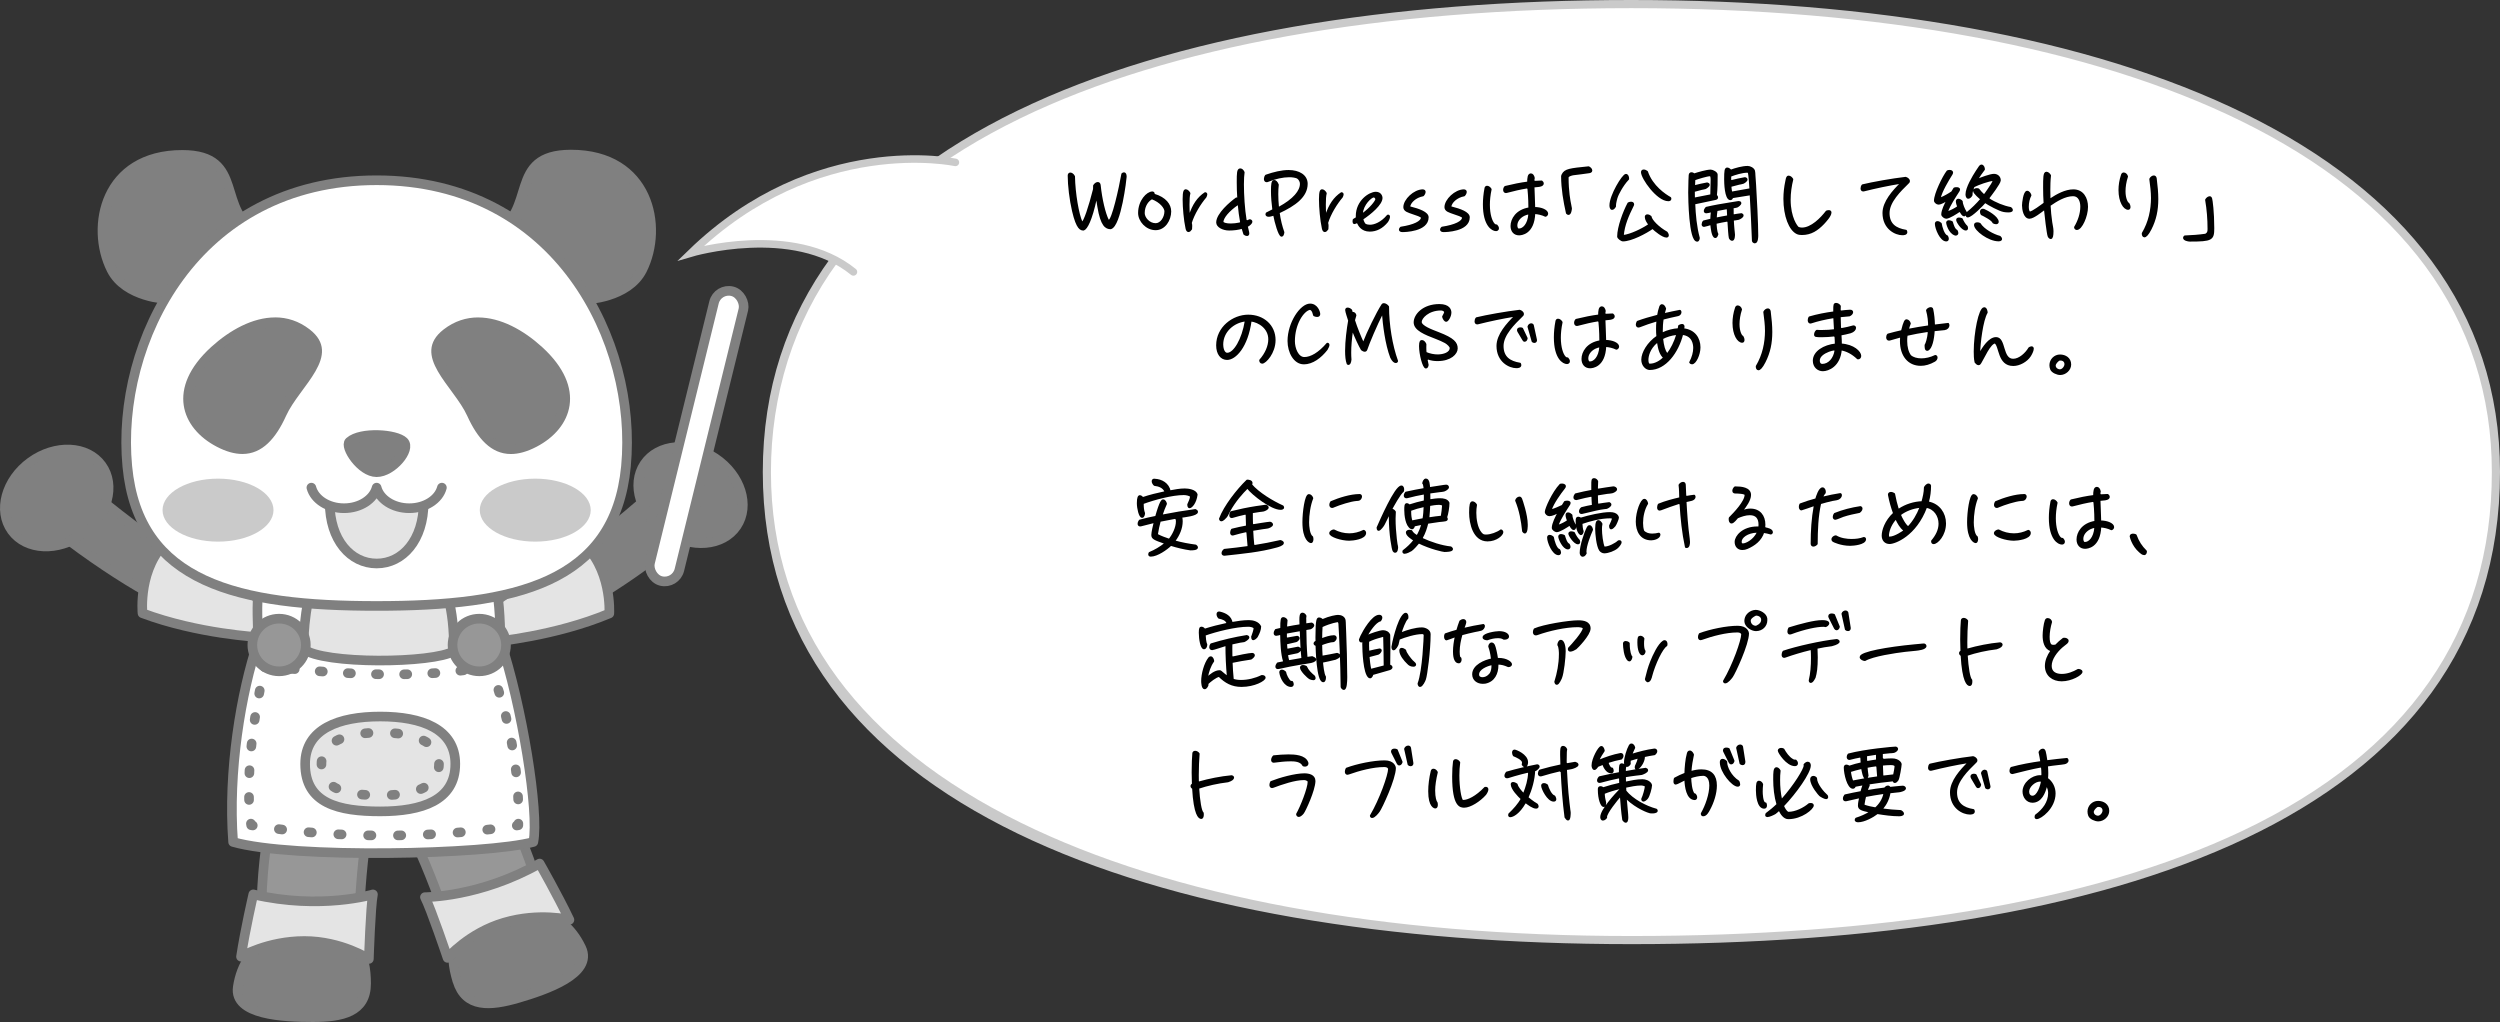 <?xml version="1.0" encoding="UTF-8"?>
<svg id="_レイヤー_2" data-name="レイヤー 2" xmlns="http://www.w3.org/2000/svg" viewBox="0 0 661.98 270.62">
  <rect x="0" y="0" width="661.98" height="270.62" fill="#333333" stroke="none"/>
  <defs>
    <style>
      .cls-1, .cls-2, .cls-3, .cls-4, .cls-5, .cls-6, .cls-7, .cls-8, .cls-9, .cls-10, .cls-11, .cls-12, .cls-13, .cls-14, .cls-15 {
        stroke-linecap: round;
      }

      .cls-1, .cls-2, .cls-3, .cls-4, .cls-5, .cls-6, .cls-7, .cls-8, .cls-9, .cls-11, .cls-12, .cls-14, .cls-15 {
        stroke: gray;
        stroke-width: 2.55px;
      }

      .cls-1, .cls-2, .cls-3, .cls-4, .cls-5, .cls-7, .cls-8, .cls-10, .cls-11, .cls-12, .cls-15 {
        stroke-linejoin: round;
      }

      .cls-1, .cls-2, .cls-7, .cls-8, .cls-9, .cls-11, .cls-15 {
        fill: none;
      }

      .cls-16, .cls-3, .cls-14 {
        fill: gray;
      }

      .cls-2 {
        stroke-dasharray: .83 6.63;
      }

      .cls-17, .cls-12 {
        fill: #e4e4e4;
      }

      .cls-4, .cls-6, .cls-18, .cls-13 {
        fill: #fff;
      }

      .cls-5 {
        fill: #979797;
      }

      .cls-6, .cls-9, .cls-13, .cls-14 {
        stroke-miterlimit: 10;
      }

      .cls-7 {
        stroke-dasharray: .8 6.39;
      }

      .cls-8 {
        stroke-dasharray: .88 7.02;
      }

      .cls-10 {
        stroke: #000;
        stroke-width: .5px;
      }

      .cls-11 {
        stroke-dasharray: .79 6.3;
      }

      .cls-13 {
        stroke: #cacaca;
        stroke-width: 2px;
      }

      .cls-19 {
        fill: #cacaca;
      }

      .cls-15 {
        stroke-dasharray: .88 7.01;
      }
    </style>
  </defs>
  <g id="_内容" data-name="内容">
    <g>
      <g>
        <path class="cls-18" d="M431.98,248.92c-66.07,0-122.15-10.41-162.16-30.11-21.25-10.46-37.7-23.45-48.9-38.61-11.85-16.04-17.86-34.62-17.86-55.21,0-41.34,22.46-73.2,66.76-94.7C309.22,11.18,365.3,1.08,431.98,1.08s122.15,10.41,162.16,30.11c21.25,10.46,37.7,23.45,48.9,38.61,11.85,16.04,17.86,34.62,17.86,55.21,0,42.69-22.46,75-66.75,96.02-39.01,18.52-93.58,27.9-162.17,27.9Z"/>
        <path class="cls-19" d="M431.98,2.16c65.91,0,121.82,10.37,161.68,30,21.09,10.38,37.41,23.26,48.51,38.28,11.71,15.85,17.65,34.21,17.65,54.57,0,42.24-22.25,74.22-66.13,95.04-19.88,9.43-44.28,16.58-72.53,21.23-26.46,4.36-56.46,6.57-89.18,6.57-65.91,0-121.82-10.37-161.68-30-21.09-10.38-37.41-23.26-48.51-38.28-11.71-15.85-17.65-34.21-17.65-54.57s5.94-39.6,17.66-55.57c11.06-15.07,27.37-27.91,48.49-38.16C309.55,12.23,365.46,2.16,431.98,2.16M431.98,0c-127.03,0-230,36.56-230,125s102.97,125,230,125,230-33.02,230-125C661.98,38.92,559.01,0,431.98,0h0Z"/>
      </g>
      <path class="cls-13" d="M225.98,72c-16-13-43-5-43-5,33-32,70-24,70-24"/>
    </g>
    <g>
      <g>
        <path class="cls-3" d="M131.86,168.01s17.31,1.16,55.06-31.32l-8.48-11.12s-34.87,32.71-52.48,36.28l5.91,6.16Z"/>
        <path class="cls-12" d="M130.72,169.94s16.22-1.46,30.62-7.49c0,0,.77-12.23-7.53-19.14l-29.5,20.78,6.4,5.85Z"/>
        <ellipse class="cls-3" cx="182.85" cy="131.09" rx="11.75" ry="14.69" transform="translate(-27.87 209.93) rotate(-56.15)"/>
        <path class="cls-5" d="M102.8,209.65c9.91,15.05,17.02,38.97,17.02,38.97l24.4-7.15c-4.24-19.1-14.71-37.48-16.61-39.09l-24.8,7.27Z"/>
        <path class="cls-3" d="M121.1,259.7c2.18,7.22,8.68,6.74,16.1,4.57,7.42-2.18,19.94-6.46,16.71-13.26-5.29-11.14-16.57-11.55-23.59-9.49-11.25,3.3-11.41,10.96-9.23,18.18Z"/>
        <path class="cls-12" d="M142.89,228.66s4.79,8.38,7.89,14.9c0,0-7.95-2-17.29.74-9.34,2.74-14.98,9.34-14.98,9.34,0,0-4.47-13.23-5.99-16.08,0,0,14.44.1,30.37-8.9Z"/>
        <path class="cls-3" d="M67.4,166.83s-17.25,1.82-56.24-29.22l8.05-11.43s36.12,31.37,53.86,34.27l-5.66,6.38Z"/>
        <path class="cls-12" d="M68.62,168.71s-16.26-.84-30.89-6.33c0,0-1.25-12.19,6.78-19.41l30.29,19.65-6.17,6.09Z"/>
        <path class="cls-5" d="M99.99,207.33c-5.14,17.21-5.03,42.13-5.03,42.13h-25.45c-1.47-19.5,3.25-40.06,4.6-42.13h25.88Z"/>
        <path class="cls-4" d="M68.57,154.8c-.74,5.56-.24,10.93-.24,15.14-4.52,13.46-8.02,34.32-6.6,53.01,15.64,4.49,67.14,3.37,79.49,0,1.59-7.72-3.01-36.18-8.73-53.29,0-5.61-.41-12.25-1.59-16.96l-62.32,2.1Z"/>
        <path class="cls-12" d="M82.56,154.49s-2.22,8.14-2.22,17.34c5.14,4.15,34.39,3.86,39.81.59.27-12.16-2.81-17.93-2.81-17.93h-34.77Z"/>
        <g>
          <path class="cls-1" d="M70.12,176.69c.03-.14.06-.28.1-.42,0,0,.14.02.42.06"/>
          <path class="cls-2" d="M77.22,177.1c10.94,1.12,32.51,2.71,48.77-.09"/>
          <path class="cls-1" d="M129.24,176.37c.14-.03.28-.06.42-.09,0,0,.06.13.16.39"/>
          <path class="cls-7" d="M131.97,182.68c2.22,6.93,5.24,18.8,5.32,32.21"/>
          <path class="cls-1" d="M137.26,218.09c0,.14,0,.28-.01.43,0,0-.14.03-.41.07"/>
          <path class="cls-8" d="M129.89,219.59c-11.16,1.36-33.81,3.11-59.49-.49"/>
          <path class="cls-1" d="M66.93,218.58c-.14-.02-.28-.04-.42-.07,0,0-.03-.14-.07-.42"/>
          <path class="cls-11" d="M65.95,211.82c-.18-6.35.26-17.15,3.47-32.05"/>
        </g>
        <ellipse class="cls-5" cx="73.9" cy="170.79" rx="7.08" ry="6.97"/>
        <ellipse class="cls-5" cx="126.91" cy="170.79" rx="7.08" ry="6.97"/>
        <path class="cls-3" d="M96.94,260.44c0,7.54-6.37,8.9-14.11,8.9s-20.98-.58-19.86-8.01c1.84-12.16,12.54-15.73,19.86-15.73,11.74,0,14.11,7.3,14.11,14.84Z"/>
        <path class="cls-12" d="M67.07,236.82s-2.17,9.38-3.25,16.5c0,0,7.04-4.15,16.79-4.15s17.06,4.75,17.06,4.75c0,0,.45-13.94,1.08-17.09,0,0-13.81,4.15-31.68,0Z"/>
        <ellipse class="cls-3" cx="15.02" cy="131.86" rx="14.68" ry="11.76" transform="translate(-74.62 34) rotate(-35.99)"/>
        <path class="cls-12" d="M120.56,202.29c0,9.68-8.9,12.56-19.88,12.56s-19.88-2.06-19.88-12.56c0-9.26,8.9-12.56,19.88-12.56s19.88,3.28,19.88,12.56Z"/>
        <path class="cls-15" d="M116.24,202.29c0,6.4-6.96,8.3-15.56,8.3s-15.56-1.36-15.56-8.3c0-6.12,6.96-8.3,15.56-8.3s15.56,2.17,15.56,8.3Z"/>
        <path class="cls-14" d="M44.29,79.2s-11.05-.38-14.79-7.83c-5.69-11.31-1.76-30.36,18.77-30.36,17.06,0,8.53,15.13,20.47,20.85,6.59,3.16-8.81,1.28-15.64,15.01-2.39,4.81-8.82,2.33-8.82,2.33Z"/>
        <path class="cls-14" d="M155.19,79.3s11.1-.39,14.86-7.86c5.72-11.37,1.76-30.51-18.86-30.51-17.15,0-8.57,15.2-20.57,20.95-6.62,3.17,8.86,1.29,15.71,15.09,2.4,4.83,8.86,2.34,8.86,2.34Z"/>
        <path class="cls-6" d="M99.73,160.45c36.46,0,63.09-5.96,66.02-36.96,3.11-32.85-17.98-75.76-66.02-75.76-48.05,0-69.14,42.91-66.02,75.76,2.93,30.99,29.56,36.96,66.02,36.96Z"/>
        <path class="cls-17" d="M108.37,134.57c-4.26,0-7.82-2.34-8.64-5.45-.82,3.11-4.37,5.45-8.64,5.45-1.36,0-2.65-.24-3.8-.67.07,9.85,5.61,15.99,12.44,15.99s12.37-6.14,12.44-15.99c-1.15.43-2.44.67-3.8.67Z"/>
        <g>
          <path class="cls-16" d="M64.18,118.94c-1.86,0-3.95-.6-6.22-1.78-4.61-2.4-7.55-6.12-8.08-10.19-.6-4.59,1.79-9.49,6.91-14.15,5.3-4.83,11-7.49,16.04-7.49,3.06,0,5.87.98,8.36,2.91,5.11,3.96,2.51,8.05-2.16,14.39-1.66,2.26-3.38,4.6-4.45,6.94-2.9,6.39-6.21,9.37-10.41,9.37h0Z"/>
          <path class="cls-16" d="M72.84,86.6c2.77,0,5.32.89,7.58,2.65,2.53,1.96,2.5,3.61,2.09,5.11-.63,2.27-2.59,4.94-4.49,7.52-1.7,2.31-3.46,4.71-4.58,7.17-3.5,7.72-6.96,8.62-9.25,8.62-1.65,0-3.54-.55-5.62-1.64-4.23-2.21-6.93-5.57-7.41-9.22-.54-4.16,1.71-8.67,6.5-13.04,5.07-4.62,10.46-7.16,15.18-7.16M72.84,84.05c-5.94,0-12,3.37-16.9,7.82-11.96,10.9-7.96,21.51,1.44,26.41,2.54,1.33,4.79,1.93,6.81,1.93,5.25,0,8.84-4.09,11.57-10.12,3.54-7.81,15.1-15.99,6.23-22.87-2.88-2.23-6-3.18-9.15-3.18h0Z"/>
        </g>
        <g>
          <path class="cls-16" d="M135.28,118.94c-4.2,0-7.51-2.98-10.41-9.37-1.06-2.34-2.78-4.68-4.45-6.94-4.67-6.34-7.27-10.43-2.16-14.39,2.49-1.93,5.31-2.91,8.36-2.91,5.04,0,10.74,2.66,16.04,7.49,5.12,4.66,7.51,9.55,6.91,14.15-.53,4.07-3.47,7.79-8.08,10.19-2.27,1.18-4.36,1.78-6.22,1.78Z"/>
          <path class="cls-16" d="M126.63,86.6h0c4.72,0,10.11,2.54,15.18,7.16,4.79,4.37,7.04,8.88,6.5,13.04-.47,3.65-3.17,7.02-7.41,9.22-2.08,1.09-3.98,1.64-5.62,1.64-2.29,0-5.74-.89-9.25-8.62-1.12-2.46-2.88-4.86-4.58-7.17-5.18-7.04-6.18-9.7-2.41-12.62,2.26-1.76,4.82-2.65,7.58-2.65M126.63,84.05c-3.15,0-6.26.95-9.15,3.18-8.87,6.88,2.68,15.06,6.23,22.87,2.73,6.02,6.33,10.12,11.57,10.12,2.01,0,4.26-.6,6.81-1.93,9.4-4.9,13.4-15.52,1.44-26.41-4.89-4.46-10.96-7.82-16.9-7.82h0Z"/>
        </g>
        <path class="cls-9" d="M112.18,133.03c0,9.96-5.57,16.18-12.44,16.18s-12.44-6.22-12.44-16.18"/>
        <ellipse class="cls-19" cx="57.73" cy="135.08" rx="14.69" ry="8.34"/>
        <ellipse class="cls-19" cx="141.73" cy="135.08" rx="14.69" ry="8.34"/>
        <path class="cls-4" d="M82.45,129.12c.82,3.11,4.37,5.45,8.64,5.45s7.82-2.34,8.64-5.45c.82,3.11,4.37,5.45,8.64,5.45s7.82-2.34,8.64-5.45"/>
        <path class="cls-3" d="M99.73,125.03c4.15,0,9.18-6.05,7.18-8.07-2-2.02-11.33-2.69-14.37,0-1.41,1.25,3.04,8.07,7.18,8.07Z"/>
      </g>
      <rect class="cls-6" x="180.48" y="75.99" width="8" height="79" rx="4" ry="4" transform="translate(32.9 -40.7) rotate(13.81)"/>
    </g>
    <g>
      <path class="cls-10" d="M290.48,52.52h-.29c-1.25,5.81-2.49,8.01-3.26,8.27-.64,0-1.67,0-2.82-4.97-.68-2.9-1.14-6.71-1.14-9.33,0-.37.2-.55.44-.55.31,0,.73.26.99.79.07,4.51,1.08,10.17,1.98,12.06.02.07.11.11.2.11.55,0,1.92-4.11,3.1-8.8l.02-.95c.29-.46.68-.7.99-.7.26,0,.46.18.51.57.4,3.89,1.3,7.5,2.13,9.2.07.11.2.2.33.2.95,0,2.86-8.54,3.52-12.34.13-.11.29-.2.44-.2.24,0,.46.22.46.92,0,.46-1.45,12.96-3.98,13.64-1.21,0-2.44-.64-3.28-5.74l-.35-2.18Z"/>
      <path class="cls-10" d="M309.88,55.93c0,2.35-1.54,4.77-3.87,4.77-2.46,0-4.4-2.24-4.4-4.29,0-3.23,2.2-5.46,3.52-5.46.07,0,.11.02.15.02.2.07.26.31.26.57,3.1.9,4.33,2.75,4.33,4.38ZM302.86,56.42c0,1.28,1.36,2.93,3.15,2.93,1.43,0,2.57-1.72,2.57-3.41,0-.9-1.23-2.57-3.56-3.43-.99.46-2.16,1.85-2.16,3.92Z"/>
      <path class="cls-10" d="M315.01,57.17c.97-2.99,2.27-4.8,4.11-6.03.22.04.31.15.31.33s-.09.42-.22.68c-1.41,1.65-3.17,4.42-3.92,6.97.11,0,.15.35.15.7,0,.4-.04.81-.04.81-.22.33-.46.57-.7.57-.22,0-.42-.2-.53-.73-.48-2.18-.77-5.5-.77-7.7s.29-2.4.59-2.4c.33,0,.73.35.97.81-.18.59-.24,1.69-.24,3.01,0,.9.04,1.89.09,2.9l.2.04Z"/>
      <path class="cls-10" d="M328.98,60.31c-1.08.33-2.33.48-3.52.48-1.61,0-3.17-.81-3.17-1.89,0-2.22,3.59-5.3,5.13-6.38l.46.15c-.11-1.58-.15-3.1-.15-4.38,0-2.46.02-3.45.68-3.45.31,0,.66.24.9.79-.11.64-.18,1.78-.18,3.19,0,2.75.22,6.51.73,9.59l.37.18.7-.29c.26.04.44.18.44.4s-.22.55-.81.97l-.42.2.37,1.58c.02.13.04.24.04.35,0,.33-.15.44-.37.44s-.48-.11-.7-.29l-.51-1.65ZM328.62,58.82c-.26-1.43-.48-3.01-.62-4.6l-.33-.13c-2.31,1.58-3.98,3.48-3.98,4.77.24.33,1.01.57,2.2.57.7,0,1.54-.09,2.53-.29l.2-.33Z"/>
      <path class="cls-10" d="M337.18,56.88l-.64.18c-.24.07-.44.09-.62.09-.4,0-.59-.18-.59-.42,0-.07.02-.15.07-.24l1.76-.9c-.22-1.69-.37-3.48-.37-5.02,0-1.8.11-2.66.62-2.66.29,0,.66.29.95,1.01-.09.79-.13,1.63-.13,2.49,0,1.12.07,2.29.18,3.43l.29.15c3.92-2.13,5.76-4.38,5.76-6.31,0-.59-.31-1.3-.97-1.67-.57-.22-1.3-.33-2.11-.33-1.67,0-3.7.44-5.63,1.23-.13.07-.26.09-.35.09-.33,0-.48-.26-.48-.62,0-.29.11-.62.31-.88,2.11-.73,4.18-1.23,5.98-1.23,2.71,0,4.8,1.21,4.8,3.41,0,3.32-3.1,5.59-7.42,7.59.26,2.02.73,3.78,1.25,5.24-.07.62-.26.92-.48.92-.62,0-1.63-3.61-1.96-5.43l-.2-.11Z"/>
      <path class="cls-10" d="M351.11,57.17c.97-2.99,2.27-4.8,4.11-6.03.22.04.31.15.31.33s-.09.42-.22.68c-1.41,1.65-3.17,4.42-3.92,6.97.11,0,.15.35.15.7,0,.4-.04.81-.04.81-.22.33-.46.57-.7.57-.22,0-.42-.2-.53-.73-.48-2.18-.77-5.5-.77-7.7s.29-2.4.59-2.4c.33,0,.73.35.97.81-.18.59-.24,1.69-.24,3.01,0,.9.04,1.89.09,2.9l.2.04Z"/>
      <path class="cls-10" d="M359.18,58.86l-.26.13c-.11.07-.2.09-.29.09-.18,0-.24-.15-.24-.42,0-.13.02-.29.04-.46l.84-.51c-.02-.15-.02-.31-.02-.48,0-4,3.45-6.18,5.06-6.18,1.28,0,1.52,1.08,1.52,1.36,0,1.67-2.9,4.11-5.1,5.57.15.7.44,1.28.79,1.56.35.15.77.24,1.25.24,1.19,0,3.06-.7,4.69-2.66.04-.02.09-.02.11-.02.15,0,.24.11.24.33,0,.24-.13.66-.48,1.23-1.36,1.69-2.95,2.44-4.64,2.44-2.18,0-2.93-1.63-3.12-2.09l-.37-.13ZM360.85,56.68c2.05-1.47,3.52-3.32,3.59-3.94-.09-.42-.37-.7-.7-.7-.7,0-2.97,2.05-3.12,4.53l.24.11Z"/>
      <path class="cls-10" d="M376.78,50.41c.33,0,.46.18.46.4,0,.26-.15.62-.44.92-2.07.37-3.48,1.83-3.63,2.93,0,.11.09.22.18.24,2.46.62,4.69,1.45,4.69,2.64,0,3.61-6.23,3.67-6.67,3.67-.53,0-.7-.2-.7-.42,0-.18.11-.37.29-.51,3.46-.53,5.54-1.52,5.54-2.71-.2-.4-1.47-.77-2.31-1.06-1.23-.44-2.35-.7-2.35-1.65,0-1.91,2.66-4.47,4.93-4.47h.02Z"/>
      <path class="cls-10" d="M387.67,50.41c.33,0,.46.18.46.4,0,.26-.15.62-.44.92-2.07.37-3.48,1.83-3.63,2.93,0,.11.09.22.18.24,2.46.62,4.69,1.45,4.69,2.64,0,3.61-6.23,3.67-6.67,3.67-.53,0-.7-.2-.7-.42,0-.18.11-.37.29-.51,3.46-.53,5.54-1.52,5.54-2.71-.2-.4-1.47-.77-2.31-1.06-1.23-.44-2.35-.7-2.35-1.65,0-1.91,2.66-4.47,4.93-4.47h.02Z"/>
      <path class="cls-10" d="M396.65,60.47c0,.48-.46.48-.53.48-.9,0-3.21-1.21-3.21-6.82,0-1.32.13-2.77.42-4.27.04-.29.22-.42.44-.42.31,0,.7.26.95.68-.33,1.52-.46,2.9-.46,4.11,0,2.57.62,4.38,1.3,5.13.31.33.53.31.73.33.22.22.37.53.37.77ZM406.06,49.4c.02.79.04,1.65.09,2.4.04,1.1.09,2.2.11,3.26,1.96,0,3.43.75,3.43,1.5,0,.29-.22.53-.46.59-.88-.44-1.94-.68-2.95-.73-.2,5.5-3.56,5.65-4.05,5.65-1.23,0-2-.9-2-2.22,0-1.74,1.28-4.14,4.73-4.69,0-2.82-.22-4.82-.26-5.26l-.31-.26c-1.83.29-3.54.7-5.48,1.21-.07.02-.11.02-.18.02-.31,0-.46-.29-.46-.59,0-.29.11-.59.31-.79,2.16-.53,4.09-.92,6.05-1.17.02-1.28.11-2.16.75-2.16.33,0,.66.37.77,1.01-.07.13-.09.4-.09.73l.29.24c.62-.04,1.23-.07,1.87-.09.18.13.31.33.31.55,0,.26-.24.53-.99.64l-1.47.15ZM404.7,56.53c-.42.09-.81.22-1.19.4-1.21.62-1.98,1.65-1.98,2.77,0,.37.11.73.33.99.11.04.24.07.35.07,1.17,0,2.51-1.32,2.73-4l-.24-.22Z"/>
      <path class="cls-10" d="M413.61,46.71c0-.11.09-.35.15-.46.68-1.32,1.87-1.45,6.89-1.96.31.15.73.48.73.86,0,.33-.33.42-.59.46-1.39.24-2.82.35-4.22.55-.4.07-1.47.33-1.47.84,0,3.63.48,6.23.73,7.37,0,.09.15.77.15.79,0,.35-.18,1.5-.64,1.5-.18,0-.33-.13-.44-.24-.7-3.15-1.28-6.47-1.28-9.7Z"/>
      <path class="cls-10" d="M431.12,47.4c-1.67,1.74-2.82,4.25-2.9,4.49-.22.51-.57,1.91-.57,2.49,0,.07,0,.15.02.22-.13.26-.44.73-.79.73-.4,0-.46-.64-.46-.95,0-2.62,3.34-8.08,4.11-8.08.42,0,.59.57.59.9v.2ZM436.62,59.3c-.37-.46-.84-1.21-.84-1.85,0-.29.15-.44.44-.44.31,0,.64.18.86.37.11.99,2.07,2.97,4.25,4.18.15.2.31.51.31.75s-.15.35-.37.35c-.99,0-2.95-1.61-3.67-2.31-1.8,1.28-5.66,3.32-7.86,3.32-.37,0-1.28-.64-1.28-1.03,0-2.51,1.56-6.62,2.73-8.8.22-.11.44-.18.68-.18.26,0,.59.09.59.42,0,.13-.04.26-.11.37-1.28,2.6-2.38,5.02-2.64,7.94l.09.09c2.02-.22,5.1-1.74,6.78-2.88l.04-.31ZM442.32,52.63c0,.31-.29.4-.55.4-2.9,0-7-5.88-7-7.44,0-.29.18-.46.46-.46.33,0,.66.18.88.35,1.32,3.89,4.8,6.18,6.16,6.93.02.07.04.15.04.22Z"/>
      <path class="cls-10" d="M448.63,53.86c.13,3.04.4,6.18,1.21,9.15-.02.24-.11.73-.44.73-1.98,0-2.13-11.35-2.13-12.78,0-2.4.13-4.49.13-4.55.04-.29.11-.55.48-.55.24,0,.53.15.73.31,1.06-.35,3.3-1.01,4.38-1.01.46,0,1.58.55,1.58,1.08,0,1.83,0,3.67-.2,5.5.15.13.31.33.31.55,0,.24-.2.35-.42.4l-5.63,1.19ZM453.12,51.71c.04-1.03.07-2.09.07-3.12,0-.31.02-.64.02-.97s-.02-1.21-.37-1.21c-.84,0-3.34.79-4.18,1.1l-.07,1.65.15.13c1.08-.26,2.18-.55,3.3-.73.18.04.44.15.44.37,0,.33-.7.79-.95.9-.24.09-.68.13-.95.2-.68.18-1.36.35-2.05.55v.48c0,.46.02.9.02,1.36l.18.13,4.38-.86ZM457.39,58.42c-1.03.18-2.07.37-3.1.62.02.68.11,2.38.48,2.95-.07.24-.24.79-.57.79-.77,0-1.01-2.71-1.06-3.23l-.24-.18c-.31.09-1.45.46-1.67.46-.29,0-.4-.18-.4-.42,0-.26.13-.62.31-.79.66-.18,1.32-.33,1.98-.48.02-.66.07-1.34.15-2.02l-.2-.15c-.35.09-.9.26-1.23.26-.24,0-.44-.09-.44-.35,0-.31.22-.64.42-.86,2.07-.48,4.16-.84,6.25-1.17l1.61-.26c.24-.02.53-.11.75-.11.18,0,.42.09.42.29,0,.37-.68.86-.97.97-.18.09-.84.13-1.08.18l.02,1.91.24.18c.68-.11,1.36-.24,2.05-.31.15.04.33.15.33.35,0,.4-.84.84-1.14.92-.2.07-1.17.18-1.45.22.04.86.09,1.72.18,2.6.02.4.13.95.13,1.32,0,.29-.02,1.41-.51,1.41-.26,0-.55-.33-.62-.55-.13-.46-.26-2.6-.37-4.33l-.26-.2ZM457.26,55.14c-.9.15-1.8.33-2.71.51-.11.7-.2,1.41-.22,2.09l.13.11c1.03-.2,2.07-.42,3.12-.59-.04-.64-.07-1.28-.09-1.91l-.24-.2ZM463.38,51.47l-4.67.75c-.09.24-.22.53-.51.53-1.32,0-1.41-4.47-1.41-5.28,0-2.24.09-2.86.57-2.86.35,0,.7.31.92.57,1.32-.48,3.1-.99,4.51-.99.59,0,1.5.46,1.67,1.06.09.29.09.84.11,1.12l.18,2.57c.2,3.01.57,10.39.57,13.42,0,.37-.02,1.83-.66,1.83-.18,0-.51-.22-.51-.4-.18-4.05-.33-8.12-.59-12.17l-.2-.15ZM463.49,50.1c-.02-.53-.26-4.11-.44-4.4-.09-.15-.15-.22-.35-.22-1.36,0-3.3.59-4.53,1.08-.02.35-.02.7-.02,1.06v.09l.29.24c1.19-.29,2.4-.59,3.63-.79.18.04.42.15.42.37,0,.35-.68.79-.95.9-.2.09-.84.18-1.1.24-.75.18-1.5.37-2.24.59.04.59.11,1.17.24,1.74l5.06-.9Z"/>
      <path class="cls-10" d="M477.12,61.98c-.4,0-.81-.04-1.19-.2-2.02-.9-3.45-4.62-3.45-9.13,0-1.58.18-3.15.51-4.69.18-1.01.31-1.21.62-1.21.42,0,.79.4.99.73-.44,1.76-.7,3.59-.7,5.41,0,4.77,1.87,7.22,2.27,7.44.24.11.7.18.97.18,2.53,0,5.1-2.64,6.54-4.51.2-.07.4-.11.59-.11.24,0,.44.11.44.37,0,.88-1.32,2.27-1.89,2.9-1.61,1.67-3.28,2.82-5.68,2.82Z"/>
      <path class="cls-10" d="M503.26,48.41c-3.28.53-6.51,1.21-9.73,2.02-.07.02-.13.02-.2.02-.31,0-.42-.29-.42-.55,0-.31.09-.62.29-.84,2.64-.64,7.79-1.56,11.38-1.98.37.09.9.42.9.86,0,.26-.13.37-.31.53-2.02,1.98-5.08,4.93-5.08,7.94s1.85,4.25,4.6,4.69c.04.11.11.24.11.37,0,.53-.7.57-1.08.57-1.74,0-5-1.5-5-5.65,0-2.93,2.66-5.85,4.62-7.79l-.09-.2Z"/>
      <path class="cls-10" d="M520.51,56.33c0,.24-.09.7-.42.7-.42,0-.79-.75-.99-1.08l-.33-.04c-.64.46-2.68,1.76-3.43,1.76-.35,0-1.06-.48-1.06-.88,0-1.1.88-2.84,1.41-3.81l-.11-.11c-.59.42-1.58,1.06-2.33,1.06-.33,0-.9-.44-.9-.79,0-1.8,2.22-6.34,3.34-7.79.18-.07.37-.11.55-.11.29,0,.68.11.68.44,0,.18-.09.33-.18.48-.97,1.54-2.73,4.49-3.1,6.25l.2.13c1.08-.44,2.09-1.01,3.06-1.67l.59-.97c.18-.07.4-.09.59-.09.24,0,.68.04.68.37,0,.15-.09.29-.15.4-1.1,1.74-2.29,3.48-3.04,5.41l.24.18c.84-.29,2-.88,2.71-1.41-.15-.4-.37-.99-.37-1.41,0-.26.11-.48.4-.48.33,0,.73.24.92.48.02.81.59,2.11,1.03,2.77v.2ZM515.78,63.22c0,.26-.13.46-.42.46-1.47,0-2.77-3.23-2.77-4.42,0-.29.15-.46.44-.46.31,0,.64.2.88.42.09.75.73,3.12,1.65,3.32.13.2.22.44.22.68ZM518.31,61.7c0,.26-.18.44-.46.44-.09,0-.18-.02-.26-.07-1.5-.59-2.02-2.93-2.02-3.08,0-.29.22-.42.48-.42.29,0,.57.11.81.24.18.64.55,1.98,1.25,2.27.09.18.2.4.2.62ZM520.86,60.44c0,.22-.11.35-.33.35-.95,0-2.31-2.05-2.31-2.57,0-.29.26-.37.51-.37.26,0,.51.07.73.15.26.64.79,1.54,1.32,2,.04.15.09.29.09.44ZM526.63,52.74c1.65,1.08,3.85,1.98,5.76,2.33.15.11.35.33.35.55,0,.37-.73.37-.97.37-.37,0-.77-.02-1.12-.09-1.12-.15-4.05-1.76-5.02-2.42-.66.79-3.65,3.85-4.6,3.85-.2,0-.26-.15-.26-.33,0-.2.07-.42.13-.62,1.36-1.08,2.62-2.33,3.74-3.65-.37-.33-1.94-1.63-1.94-2.18,0-.37.44-.48.75-.48.13,0,.29.02.42.07.4.53.84,1.01,1.34,1.47l.37-.07c.64-.86,1.23-1.78,1.83-2.68.22-.35.48-.81.48-1.23-1.41.13-4.05,1.08-5.3,1.72-.22.53-.53,1.45-.53,2.02,0,.09,0,.15.02.22-.15.33-.51.79-.9.79s-.48-.64-.48-.92c0-1.72,1.78-4.69,2.71-6.12.79-1.25.99-1.52,1.25-1.52.48,0,.68.66.68,1.03-.64.84-1.25,1.69-1.8,2.6l.13.15c.9-.4,3.34-1.32,4.31-1.32.86,0,1.56.59,1.56,1.47,0,.73-2.49,3.98-2.97,4.6l.04.37ZM529.88,63.28c0,.35-.48.37-.7.37-2.55,0-6.23-2.75-6.23-4.11,0-.33.35-.42.64-.42.22,0,.44.04.64.15.97,1.58,3.56,2.99,5.3,3.43.15.13.35.37.35.57ZM524.73,56.75c-.13-.2-.2-.44-.2-.66,0-.31.15-.57.48-.57.09,0,.2.02.29.04.97.42,3.7,1.94,3.7,3.21,0,.26-.24.35-.48.35s-.48-.09-.7-.2c-.2-.75-2.46-1.87-3.08-2.18Z"/>
      <path class="cls-10" d="M541.34,55.34c-.88.64-2.93,2.33-3.96,2.33-1.36,0-1.72-2.27-1.72-3.3,0-.59.33-3.61,1.12-3.61.42,0,.79.59.88.95-.46.81-.7,2.02-.7,2.99,0,.48.04,1.12.37,1.52.04.02.09.04.13.04.73,0,3.21-1.91,3.92-2.42-.09-1.39-.13-2.77-.13-4.16,0-2.55,0-3.96.62-3.96.4,0,.79.42.97.75-.15,1.3-.18,2.62-.18,3.94,0,.73.02,1.45.04,2.18l.26.18c1.72-1.14,3.94-2.38,6.05-2.38,2.51,0,3.63,2.13,3.63,4.38,0,2.49-1.54,5.88-2.71,5.88-.26,0-.48-.22-.48-.48.97-1.61,1.65-3.56,1.65-5.46,0-1.36-.51-3.01-2.16-3.01-2.18,0-4.47,1.43-6.21,2.64.07,1.52.22,3.04.44,4.53.11.77.33,1.56.33,2.35,0,1.21-.15,1.83-.48,1.83-.22,0-.51-.33-.57-.53-.24-.53-.86-5.74-.97-7.06l-.15-.11Z"/>
      <path class="cls-10" d="M563.89,54.83c0,.26-.11.48-.35.48-1.08,0-2.33-1.89-2.33-4.99,0-1.23.2-2.62.68-4.03.09-.26.26-.37.46-.37.35,0,.75.33.88.81-.46,1.39-.66,2.75-.66,3.92,0,1.98.68,3.19,1.03,3.26.15.22.29.59.29.92ZM569.81,52.32c0-1.47-.2-3.08-.44-4.91.2-.42.62-.7.95-.7.24,0,.44.15.51.53.26,2.05.42,3.83.42,5.46,0,2.97-.51,5.39-1.76,7.88-.79,1.56-1.34,2.02-1.67,2.02-.31,0-.44-.4-.44-.68v-.13c1.76-2.97,2.42-6.16,2.44-9.46Z"/>
      <path class="cls-10" d="M585.1,52.21c.29,0,.35.22.42.44.11.35.55,3.48.55,7.79,0,2.97-.4,3.28-6.25,3.28-.4,0-1.52-.22-1.52-.75,0-.15.11-.29.22-.37,1.85-.07,3.7-.2,5.52-.46.66-.37.75-.79.75-1.5,0-2.6-.2-5.17-.64-7.72.18-.31.55-.7.95-.7Z"/>
      <path class="cls-10" d="M336.08,89.84c0-2.93-2.6-4.71-4.91-4.97-.95,7.02-4.14,10.19-6.25,10.19-1.52,0-2.64-1.34-2.64-3.63,0-4.71,4.27-7.86,8.25-7.86s6.98,2.66,6.98,6.47c0,3.41-2.49,6.01-3.3,6.01-.4,0-.53-.4-.53-.66,1.52-1.69,2.4-3.74,2.4-5.54ZM329.68,84.88c-3.04.37-6.03,2.82-6.03,6.36,0,.66.22,2.42,1.32,2.42,1.87,0,4.09-3.76,4.88-8.6l-.18-.18Z"/>
      <path class="cls-10" d="M345.23,96.22c-2.49,0-4.05-3.01-4.05-5.92,0-4.8,3.3-9.66,5.72-9.66,1.8,0,2.44,1.96,2.44,2.53,0,.35-.24.51-.57.51-.24,0-.53-.07-.81-.2-.29-1.32-.73-1.67-1.19-1.67-1.78.42-4.14,3.96-4.14,8.54,0,1.94.97,4.44,2.75,4.44s3.92-1.25,6.09-3.78c.18,0,.31.09.31.33,0,.22-.13.59-.48,1.17-1.65,2.11-3.81,3.72-6.07,3.72Z"/>
      <path class="cls-10" d="M361.1,90.78c1.03-2.71,3.54-7.92,4.95-10.08.07-.11.2-.18.37-.18.35,0,.86.29,1.14.7,0,4.75.88,10.25,2.38,14.37,0,.13-.13.29-.35.29-.31,0-.75-.29-1.23-1.25-1.36-3.56-1.96-8.71-2.18-11.6l-.22-.04c-1.54,3.01-3.59,7.83-4.14,9.53-.09.26-.26.37-.44.37-.24,0-.53-.15-.79-.35-.62-1.06-1.52-2.99-2.35-5.04l-.22.04c-.33,2.27-.48,4.14-.48,5.81,0,.66.02,1.28.07,1.87-.09.86-.33,1.17-.55,1.17-.07,0-.15-.04-.22-.11-.31-.81-.42-2-.42-3.37,0-2.6.42-5.79.81-8.03-.2-.62-.79-2.4-.79-2.79,0-.29.18-.4.4-.4.31,0,.68.18.95.46l.18.73c.09-.02.15-.04.24-.04.29,0,.59.18.7.64l-.35,1.23s-.02.07-.02.09c.68,2.13,1.61,4.38,2.35,5.98h.22Z"/>
      <path class="cls-10" d="M377.75,95.2l.29,1.43c-.04.37-.22.7-.46.7-.66,0-1.58-3.54-1.58-5.7,0-1.28.29-1.34.53-1.34.31,0,.7.33.92.86-.02.29-.02.57-.02.84,0,.51.02.97.07,1.43,1.1.48,2.24.68,3.19.68,1.54,0,3.43-.57,3.43-1.96,0-.44-.73-1.12-1.36-1.5-.7-.4-1.67-.79-2.44-1.1-2.99-1.14-5.74-2.24-5.74-4.18s2.27-4.6,6.56-4.6c2.57,0,2.93,1.36,2.93,2,0,1.01-.77,2.2-1.12,2.2-.33,0-.68-.53-.84-1.1.33-.53.55-1.08.55-1.28-.09-.33-.59-.62-1.08-.62-3.43,0-5.37,2.18-5.37,3.28,0,1.21,2.86,2.24,4.69,2.95,4,1.54,4.84,2.62,4.84,4.07,0,1.32-1.63,3.1-5.08,3.1-.86,0-1.58-.09-2.53-.42l-.35.24Z"/>
      <path class="cls-10" d="M401.05,83.61c-3.28.53-6.51,1.21-9.73,2.02-.07.02-.13.02-.2.02-.31,0-.42-.29-.42-.55,0-.31.09-.62.29-.84,2.64-.64,7.79-1.56,11.38-1.98.37.09.9.42.9.86,0,.26-.13.37-.31.53-2.02,1.98-5.08,4.93-5.08,7.94s1.85,4.25,4.6,4.69c.04.11.11.24.11.37,0,.53-.7.57-1.08.57-1.74,0-5-1.5-5-5.65,0-2.93,2.66-5.85,4.62-7.79l-.09-.2ZM402.06,87.79c-.07-.13-.13-.26-.13-.42,0-.33.37-.44.66-.44.15,0,.31.02.46.09l1.21,2.55c-.04.29-.22.68-.53.68-.18,0-.31-.11-.37-.26l-1.3-2.2ZM404.72,86.51c.09-.35.37-.66.75-.66.15,0,.38.11.42.29l.81,3.72c.02.07.04.15.04.22,0,.29-.18.48-.46.48-.15,0-.33-.07-.46-.18l-1.1-3.87Z"/>
      <path class="cls-10" d="M415.44,95.67c0,.48-.46.48-.53.48-.9,0-3.21-1.21-3.21-6.82,0-1.32.13-2.77.42-4.27.04-.29.22-.42.44-.42.31,0,.7.26.95.68-.33,1.52-.46,2.9-.46,4.11,0,2.57.62,4.38,1.3,5.13.31.33.53.31.73.33.22.22.37.53.37.77ZM424.85,84.6c.02.79.04,1.65.09,2.4.04,1.1.09,2.2.11,3.26,1.96,0,3.43.75,3.43,1.5,0,.29-.22.53-.46.59-.88-.44-1.94-.68-2.95-.73-.2,5.5-3.56,5.65-4.05,5.65-1.23,0-2-.9-2-2.22,0-1.74,1.28-4.14,4.73-4.69,0-2.82-.22-4.82-.26-5.26l-.31-.26c-1.83.29-3.54.7-5.48,1.21-.07.02-.11.02-.18.02-.31,0-.46-.29-.46-.59,0-.29.11-.59.31-.79,2.16-.53,4.09-.92,6.05-1.17.02-1.28.11-2.16.75-2.16.33,0,.66.37.77,1.01-.07.13-.09.4-.09.73l.29.24c.62-.04,1.23-.07,1.87-.09.18.13.31.33.31.55,0,.26-.24.53-.99.64l-1.47.15ZM423.49,91.73c-.42.09-.81.22-1.19.4-1.21.62-1.98,1.65-1.98,2.77,0,.37.11.73.33.99.11.04.24.07.35.07,1.17,0,2.51-1.32,2.73-4l-.24-.22Z"/>
      <path class="cls-10" d="M445.69,87.17c2.97.29,4.33,2.44,4.33,4.8,0,1.91-1.12,4.25-2,4.25-.2,0-.37-.11-.48-.26.7-1.34,1.06-2.66,1.06-3.81,0-.84-.18-3.43-3.15-3.72-1.21,4.84-4.51,9.29-8.62,9.29-.88,0-1.98-.95-1.98-2.49,0-1.78,1.5-4.42,4-6.12-.07-.66-.09-1.36-.09-2.07,0-.66.02-1.3.09-1.96l-.22-.2c-1.61.48-3.12.99-4.55,1.56-.09.04-.18.04-.24.04-.26,0-.44-.2-.44-.53,0-.2.07-.46.22-.75,1.54-.57,3.43-1.12,5.41-1.63.13-.84.33-1.63.59-2.38.13-.29.31-.4.46-.4.35,0,.68.44.84.95-.13.4-.24.81-.35,1.23l.2.18c1.41-.33,2.79-.62,4.07-.86.11.09.15.22.15.37,0,.31-.22.68-.66.79-1.39.31-2.75.59-4.05.95-.18,1.1-.24,2.2-.24,3.26v.44l.26.13c1.3-.62,2.73-.99,4.18-1.08l.13-.86c.26-.15.55-.26.77-.26.24,0,.42.13.42.44,0,.07,0,.13-.02.2l-.09.48ZM438.73,90.54c-2.13,1.76-2.49,3.83-2.49,4.75,0,.59.13,1.01.33,1.23.13.02.24.02.37.02,1.32,0,2.68-.81,3.74-1.83-.97-.79-1.39-2.22-1.67-4.05l-.29-.13ZM441.62,93.69c1.01-1.34,1.85-3.01,2.46-4.99l-.26-.24c-1.3.15-2.57.53-3.7,1.14.22,2.05.59,3.3,1.19,4.05l.31.04Z"/>
      <path class="cls-10" d="M461.68,90.03c0,.26-.11.48-.35.48-1.08,0-2.33-1.89-2.33-4.99,0-1.23.2-2.62.68-4.03.09-.26.26-.37.46-.37.35,0,.75.33.88.81-.46,1.39-.66,2.75-.66,3.92,0,1.98.68,3.19,1.03,3.26.15.22.29.59.29.92ZM467.6,87.52c0-1.47-.2-3.08-.44-4.91.2-.42.62-.7.95-.7.24,0,.44.15.51.53.26,2.05.42,3.83.42,5.46,0,2.97-.51,5.39-1.76,7.88-.79,1.56-1.34,2.02-1.67,2.02-.31,0-.44-.4-.44-.68v-.13c1.76-2.97,2.42-6.16,2.44-9.46Z"/>
      <path class="cls-10" d="M485.68,88.84c-1.08.13-2.16.2-3.17.2-1.76,0-1.91-.02-1.91-.48,0-.37.26-.84.48-.97.44.04.92.04,1.43.04,1.06,0,2.2-.07,3.37-.22-.07-.97-.13-2.13-.18-3.23l-.2-.18c-2.24.35-4.27.84-5.94,1.39-.07.02-.13.04-.2.04-.31,0-.44-.31-.44-.66,0-.26.09-.53.2-.73,2.13-.62,4.25-1.03,6.56-1.34v-.59c0-1.43.04-1.65.53-1.65.33,0,.75.24.97.59-.02.31-.04.73-.04,1.19l.29.24c.77-.07,1.58-.2,2.42-.22h.07c.35,0,.53.18.53.4,0,.29-.29.66-.75.86-.88.07-1.72.15-2.55.24.02,1.03.04,2.16.09,3.12l.33.26c1.1-.18,2.18-.44,3.19-.73.31,0,.46.18.46.42,0,.37-.4.92-1.23,1.17-.86.26-1.76.42-2.64.59.07,1.03.11,1.85.11,2.62,3.39.2,5.13,2.05,5.13,3.04,0,.4-.26.66-.57.66h-.09c-1.43-1.36-2.95-2.16-4.49-2.38-.33,4.38-3.39,5.52-4.77,5.52-1.21,0-2.4-.9-2.4-2.53,0-2.31,2.68-3.98,5.83-4.31,0-.84-.04-1.39-.09-2.11l-.31-.26ZM485.77,92.52c-.53.07-1.06.2-1.58.4-1.3.51-2.57,1.34-2.57,2.55,0,1.12.79,1.14.88,1.14,1.8,0,3.21-1.63,3.52-3.78l-.24-.31Z"/>
      <path class="cls-10" d="M510.41,87.66c-1.96.29-3.76.62-5.54,1.03-.09.55-.11,1.1-.11,1.61,0,1.63.37,3.01,1.08,3.96.68.57,1.72.88,2.93.88,1.14,0,2.44-.29,3.7-.9.22.04.33.22.33.44,0,.29-.18.64-.55.86-1.32.75-2.53,1.08-3.65,1.08-3.28,0-5.26-2.55-5.26-6.29,0-.33.02-.66.04-.99l-.26-.2c-.9.24-1.83.51-2.77.79-.07.02-.13.02-.18.02-.33,0-.48-.29-.48-.64,0-.26.09-.55.26-.73,1.19-.33,2.42-.64,3.67-.92.66-2.68.95-2.86,1.23-2.86.35,0,.75.4.86.86-.2.48-.35.97-.48,1.45l.2.18c1.74-.35,3.54-.64,5.37-.9,0-1.28-.13-2.71-.55-4.22.15-.31.62-.59.97-.59.22,0,.4.09.44.35.26,1.23.42,2.66.44,4.07l.22.18c1.19-.15,2.35-.29,3.52-.42.07.13.11.26.11.4,0,.46-.4.92-1.06,1.01-.99.11-1.94.18-2.84.29-.13,2.51-.68,4.69-1.56,5.15-.07.02-.11.04-.18.04-.44,0-.44-.68-.44-1.3.22-.26.68-1.56.86-3.43l-.31-.24Z"/>
      <path class="cls-10" d="M524.33,93.49c.81-1.39,2.4-3.98,4.22-3.98,2.44,0,1.41,5.74,4.53,5.74,1.69,0,3.45-1.67,4.25-3.06.18-.13.4-.24.62-.24.24,0,.33.18.33.4,0,.53-.51,1.5-.79,1.91-.9,1.36-2.77,2.4-4.4,2.4-3.98,0-3.43-5.06-4.8-5.96-1.43.09-3.15,4.22-3.89,5.35-.11.2-.26.4-.51.4-.29,0-.62-.35-.79-.57-.2-.9-.22-1.87-.22-2.79,0-4.93,1.3-11.49,2.53-11.49.48,0,.64.81.66,1.14-1.23,2.05-1.94,8.23-1.98,10.69l.24.07Z"/>
      <path class="cls-10" d="M545.52,99.05c-.77,0-2.09-.53-2.4-1.3-.13-.33-.2-.7-.2-1.06,0-1.39,1.14-2.57,2.55-2.57s2.71.81,2.71,2.4c0,1.39-1.32,2.53-2.66,2.53ZM544.09,96.83c0,.7.7,1.21,1.36,1.21.75,0,1.45-.9,1.45-1.61,0-.75-.55-1.21-1.28-1.21-.15,0-.31.02-.46.07-.46.33-1.08.95-1.08,1.54Z"/>
    </g>
    <g>
      <path class="cls-10" d="M314.63,133.59c.26-.57.73-1.54.73-2.18-.35-.42-1.39-.57-1.91-.57-3.1,0-7.92,1.3-10.85,2.4v.33c0,.73.07,1.65.35,2.33-.02.29-.13.97-.53.97-.62,0-1.14-2.27-1.14-3.63,0-1.56.29-1.87.55-1.87.29,0,.59.31.75.51,1.91-.64,3.87-1.12,5.85-1.54l.15-.24c-.53-1.14-1.67-1.56-2.86-1.69-.26-.22-.51-.62-.51-.97,0-.29.15-.44.44-.44l.07.02c1.87.07,3.61,1.08,4.03,3.08,1.3-.24,2.64-.51,3.96-.51.92,0,2.88.26,3.15,1.39-.29,2.2-1.41,3.34-1.87,3.34-.31,0-.35-.44-.35-.66v-.07ZM315.25,145.49c-1.76-.24-3.54-.68-5.24-1.21-1.12,1.12-3.67,2.86-5.26,2.86-.22,0-.46-.04-.46-.33,0-.13.04-.26.11-.4,1.45-.59,2.9-1.45,4.12-2.44l-.02-.2c-2.93-1.01-3.39-1.25-3.39-2.13,0-.68.44-2.53.62-3.26l-.18-.13c-1.12.26-2.27.57-3.39.86-.09.02-.18.04-.26.04-.29,0-.42-.18-.42-.44,0-.29.13-.64.31-.86,1.45-.4,2.88-.73,4.33-1.01,1.17-4.16,1.63-4.36,1.87-4.36.42,0,.68.57.75.92-.44.95-.81,1.94-1.14,2.95l.18.15c2.9-.57,5.83-1.06,8.73-1.45.2.07.46.24.46.48,0,.86-3.46,1.21-4.2,1.32.11.4.15.79.15,1.19,0,1.83-.81,3.65-1.89,5.08l.04.24c1.8.51,3.7.86,5.54,1.1.15.11.35.31.35.51,0,.51-1.3.51-1.58.51h-.13ZM311.22,137.13c-1.36.24-2.73.51-4.11.79-.31,1.14-.57,2.33-.75,3.52l.09.2c.99.53,2.09.92,3.17,1.28,1.03-1.21,2-3.23,2-4.84,0-.22-.02-.46-.09-.68l-.31-.26Z"/>
      <path class="cls-10" d="M325.46,135.35c-.18.35-.55,1.19-.79,1.47-.22.26-.86.97-1.28.97-.22,0-.33-.22-.35-.42,1.23-3.32,4.67-7.68,7.2-10.12.37,0,1.17.11,1.17.64,0,.18-.07.33-.15.44,1.91,2.27,5.72,4.55,8.38,5.74.07.09.13.2.13.31,0,.33-.46.37-.68.37-2.4,0-7.3-3.74-8.78-5.65-1.43,1.41-3.28,3.43-4.84,6.25ZM332.17,144.57c2.29-.37,4.58-.79,6.84-1.32.22.04.7.22.7.53,0,.48-1.32.86-1.67.95-4.47,1.25-9.07,1.65-13.66,2.16-.04.02-.11.02-.15.02-.29,0-.53-.13-.53-.44,0-.35.26-.68.53-.88,2.13-.22,4.25-.46,6.38-.77-.13-1.32-.24-2.62-.33-3.94l-.31-.22c-1.14.24-2.27.53-3.39.86-.07.02-.13.04-.2.04-.31,0-.4-.26-.4-.53s.09-.55.24-.79c1.3-.33,2.64-.62,3.96-.86-.04-1.06-.07-2.09-.09-3.15l-.31-.22c-1.17.24-2.29.55-3.43.88-.07.02-.13.04-.2.04-.31,0-.4-.26-.4-.53s.09-.55.24-.79c2.18-.55,4.4-1.01,6.64-1.36l1.85-.26.64-.09c.2,0,.57.24.57.48,0,.4-.84.73-1.14.81-.31.07-.68.09-.99.13-.7.09-1.39.2-2.07.33,0,1.06,0,2.11.04,3.15l.29.26c.68-.11,4.03-.66,4.45-.66.22,0,.57.24.57.48,0,.4-.84.73-1.14.81-.35.09-.88.11-1.28.18-.95.13-1.89.29-2.84.46.07,1.34.15,2.66.29,4l.29.22Z"/>
      <path class="cls-10" d="M347.54,142.7c0,.24-.04.86-.4.86-.29,0-2.02-.68-2.02-5.28,0-2.73.62-7.2,1.47-7.2.42,0,.79.46.9.84-.75,1.85-1.1,4.4-1.1,6.4,0,.99.18,3.34,1.08,3.89.04.15.07.31.07.48ZM359.98,131.06c.26,0,.42.15.42.42,0,.33-.26.75-.59.86-.2.07-.44.04-.66.07-1.58.13-4.38,1.03-6.01,1.72-.13.07-.26.13-.42.13-.33,0-.48-.29-.48-.59,0-.26.09-.51.24-.73,2.16-.92,5.15-1.87,7.5-1.87ZM361.49,141.13c0,1.41-3.21,1.8-4.25,1.8-2.02,0-5.02-.97-5.02-1.74,0-.42.62-.73.97-.75,1.25.66,2.66,1.03,4.09,1.03,1.32,0,2.62-.33,3.81-.92.24.07.4.31.4.57Z"/>
      <path class="cls-10" d="M369.83,144.19c.04.22.13.51.13.7,0,.31-.07,1.23-.53,1.23-.18,0-.33-.13-.42-.26-.22-.22-1.01-4.33-1.01-9.02,0-.29.02-.55.02-.81l-.2-.07c-.46.97-.92,1.94-1.41,2.88-.13.29-.99,1.47-1.36,1.47-.26,0-.29-.44-.29-.59.77-1.72,4.73-10.91,6.32-10.91.37,0,.48.46.48.77,0,.15-.02.33-.07.48-.86.62-2.66,3.94-3.19,4.93.07-.02.13-.04.2-.04.35,0,.68.31.86.59-.04.59-.07,1.19-.07,1.78,0,1.8.13,3.61.33,5.39l.2,1.47ZM376.54,142.67c2.25,1.06,5.17,2.02,7.61,2.27.13.09.35.29.35.46,0,.48-1.56.51-2.02.51-.29,0-3.59-.68-6.82-2.27-.42.51-1.47,1.72-2,2.07-.33.22-1.3.68-1.72.68-.2,0-.35-.09-.35-.29,0-.07.02-.15.04-.22,1.03-.79,2.02-1.69,2.82-2.73l-.02-.2c-.53-.33-1.91-1.21-1.91-1.94,0-.4.44-.48.75-.48.15,0,.29.02.44.07.31.64.97,1.06,1.56,1.39.57-.95.99-1.98,1.3-3.06l-.22-.18c-.64.11-1.28.24-1.92.4-.04.24-.2.75-.53.75-.07,0-.13-.02-.2-.04-1.34-.68-1.61-3.52-1.61-4.8,0-1.01.02-1.58.42-1.58.24,0,.51.2.68.35,1.34-.44,2.71-.81,4.07-1.1,0-.35.02-.73.02-1.08,0-.29-.02-.57-.02-.86l-.18-.11c-1.47.26-2.93.57-4.4.97-.09.02-.18.04-.26.04-.31,0-.46-.18-.46-.46s.15-.59.33-.79c1.63-.37,3.28-.68,4.93-.97-.04-.35-.11-1.08-.26-1.41l-.11-.09c.04-.35.29-1.01.73-1.01.77,0,.81,1.63.84,2.13l.18.13,2.99-.46c.4-.04.99-.18,1.36-.18.22,0,.48.18.48.42,0,.42-.79.81-1.12.92-.22.09-.84.11-1.1.15-.92.11-1.83.24-2.73.37.02.59.02,1.21.02,1.8l.22.2c.86-.13,1.72-.26,2.57-.26s1.91.13,2.27.99c0,1.06-.29,2.9-.64,3.87.11.09.2.22.2.37,0,.4-.44.42-2.05.57-1.03.13-2.07.29-3.1.46-.33,1.34-.75,2.68-1.45,3.89l.02.31ZM376.98,134.03c-1.21.26-2.4.59-3.56,1.03v.48c0,.81.09,1.76.37,2.53,1.03-.22,2.09-.44,3.12-.62.2-1.08.26-2.2.31-3.28l-.24-.15ZM378.46,137.22c1.08-.18,2.18-.31,3.28-.42.18-1.01.31-2.05.37-3.06-.24-.22-.68-.31-.99-.31-.88,0-1.8.15-2.66.31-.04,1.1-.11,2.18-.22,3.28l.22.2Z"/>
      <path class="cls-10" d="M397.82,140.91c0,.66-1.58,2.2-3.94,2.2-3.61,0-4.62-4.51-4.62-7.37,0-2.09.2-2.75.64-2.75.35,0,.79.37.95.7-.13.68-.18,1.39-.18,2.09,0,1.67.33,4.03,1.43,5.35.53.64.84.66,1.43.66,1.23,0,2.93-.62,3.92-1.36.22.07.37.26.37.48ZM401.45,132.53c.07-.37.51-.79.88-.79.26,0,.37.18.46.37.13.29,1.5,4.25,1.5,6.8,0,.31,0,2.11-.53,2.11-.18,0-.37-.24-.46-.37-.29-2.77-.77-5.52-1.85-8.12Z"/>
      <path class="cls-10" d="M417.13,139.37c0,.24-.09.73-.42.73-.44,0-.84-.84-1.03-1.19h-.04c-.64.46-2.68,1.76-3.43,1.76-.35,0-1.06-.48-1.06-.88,0-1.14.97-3.01,1.52-4l-.15-.15c-.62.33-1.56.79-2.27.79-.44,0-.95-.44-.95-.88,0-.81,1.89-5.13,3.89-7.22.13-.02.26-.04.4-.04.29,0,.79.09.79.46,0,.2-.13.35-.24.51-1.12,1.41-2.95,3.98-3.5,5.7l.18.15c1.01-.31,1.98-.73,2.93-1.19l.62-1.01c.18-.07.4-.09.59-.09.24,0,.68.04.68.37,0,.15-.09.29-.15.4-1.1,1.74-2.29,3.48-3.04,5.41l.24.18c.88-.29,1.76-.75,2.51-1.28-.18-.4-.4-1.06-.4-1.5,0-.26.09-.48.4-.48s.7.26.92.48c0,.81.55,2.09,1.01,2.79v.18ZM413.1,146.3c0,.26-.13.46-.42.46-1.47,0-2.77-3.23-2.77-4.42,0-.29.13-.46.42-.46.33,0,.66.2.88.42.11.75.73,3.12,1.67,3.32.11.2.22.44.22.68ZM415.61,144.79c0,.26-.18.44-.44.44-1.17,0-2.31-2.53-2.31-3.15,0-.29.24-.42.51-.42.29,0,.55.11.79.24.2.64.55,1.98,1.25,2.27.11.18.2.4.2.62ZM418.17,143.53c0,.22-.11.35-.33.35-.97,0-2.31-2.16-2.31-2.57,0-.29.29-.37.53-.37s.48.07.7.15c.29.64.81,1.54,1.32,2,.04.15.09.29.09.44ZM423.16,133.63c.99-.15,1.96-.31,2.95-.42.15.07.33.2.33.4,0,.37-.79.84-1.06.9-.18.04-.44.04-.62.07-1.25.15-2.42.42-5.81,1.25-.07.02-.13.02-.2.02-.26,0-.4-.18-.4-.44,0-.35.22-.68.48-.88.97-.26,1.96-.46,2.95-.64-.07-.81-.09-1.61-.13-2.42l-.26-.2c-1.12.22-2.27.44-3.37.75l-.59.15c-.31,0-.55-.11-.55-.44,0-.29.15-.62.33-.84,1.45-.37,2.93-.68,4.4-.95v-1.41c0-1.36,0-1.67.51-1.67.35,0,.66.29.81.59-.04.64-.04,1.3-.07,1.96l.26.24c.81-.13,3.85-.62,4.09-.62.26,0,.73.2.73.53,0,.4-.79.73-1.08.81-.26.09-.95.11-1.25.15-.92.13-1.83.29-2.75.44.02.81.02,1.61.07,2.42l.22.22ZM427.1,137.22c-.11-.18-.57-.22-.75-.22-2.49,0-5.26.73-7.59,1.54.02.44.11,1.72.33,2.11,0,.24-.15.79-.48.79-.04,0-.09,0-.13-.04-.84-.64-1.01-2.42-1.01-3.39,0-.64.07-.95.4-.95.24,0,.51.13.7.26,2.09-.64,5.59-1.47,7.75-1.47,2.02,0,2.11,1.21,2.11,1.23,0,.33-.66,1.85-.88,2.11-.15.2-.66.73-.92.73-.31,0-.31-.53-.31-.7.26-.55.68-1.43.79-2ZM419.09,147.16c-.42,0-.55-.46-.55-.81,0-1.72,1.1-5.15,1.87-6.64.09-.18.24-.4.48-.4.42,0,.62.62.68.95-.64,1.41-1.74,4.25-1.74,5.79,0,.13,0,.29.07.4-.15.31-.42.73-.81.73ZM428.79,143.29c.18,0,.35.07.35.29,0,.42-.64,1.14-.92,1.39-.77.7-2.4,1.3-3.43,1.3-.42,0-.9-.29-1.12-.62-.73-1.1-1.03-4.29-1.03-5.61,0-1.85.35-2.07.59-2.07.35,0,.68.46.84.75-.11.46-.13.95-.13,1.41,0,1.23.26,3.7.75,4.82.09.02.18.02.26.02,1.06,0,2.88-.92,3.63-1.65.07-.02.13-.02.22-.02Z"/>
      <path class="cls-10" d="M439.42,141.55c0,.88-1.47,1.28-2.16,1.28-2.79,0-3.87-2.24-3.87-4.73,0-2.62,1.25-5.76,2.02-5.76.46,0,.68.64.75.99-.92,1.45-1.34,3.45-1.34,5.15,0,.73.07,1.47.31,2.16.62.68,1.47.9,2.35.9.62,0,1.21-.09,1.8-.24.09.07.13.15.13.26ZM444.63,133.17c-1.65.51-3.26,1.12-4.88,1.72-.09.04-.2.07-.31.07-.31,0-.4-.31-.4-.57,0-.29.07-.55.18-.79,1.85-.75,3.76-1.25,5.68-1.69-.04-1.14-.02-2.33-.18-3.48.18-.29.57-.59.95-.59.33,0,.44.26.46.55l.13,2.97.33.2c.66-.11,1.34-.24,2.02-.31.09.07.11.18.11.29,0,.48-.42.73-.84.84-.51.15-1.06.22-1.56.35.18,3.32.4,6.62.86,9.9.04.31.07.59.07.88,0,.4-.07,1.36-.62,1.36-.09,0-.15-.02-.22-.04-.81-3.76-1.19-7.59-1.43-11.4l-.35-.24Z"/>
      <path class="cls-10" d="M467.4,139.88c.51.09,1.8.37,1.8,1.03,0,.18-.13.35-.31.37-.64-.2-1.3-.33-1.96-.42-.62,2.09-2.38,3.45-4.33,4.27-.4.18-.81.26-1.25.26-1.12,0-1.78-.81-1.78-1.89,0-1.47,1.94-3.85,5.77-3.85.18,0,.33.02.51.02.02-.24.04-.48.04-.75,0-1.69-.77-2.75-2.55-2.75-1.12,0-2.29.4-3.3.84-.31.35-1.08,1.36-1.54,1.36-.42,0-.51-.57-.51-.88,0-.13,0-.24.04-.35,1.25-1.25,4.18-4.29,4.18-6.12,0-.55-2.18-.59-2.64-.59-.33,0-.62-.07-.62-.46,0-.35.22-.7.46-.92h.24c1.43,0,3.76.22,3.76,2,0,1.36-1.25,3.06-2.07,4.09l.13.15c.66-.22,1.34-.37,2.02-.37,2.42,0,3.72,1.69,3.72,4.03,0,.22-.02.44-.04.66l.22.26ZM465.2,140.8c-2.55.09-4.27,1.41-4.27,2.64,0,.4.15.7.57.7.97,0,3.01-1.14,3.92-3.08l-.22-.26Z"/>
      <path class="cls-10" d="M480.27,133.78c-.44.13-3.1,1.12-3.26,1.12-.35,0-.44-.42-.44-.7,0-.22.04-.44.15-.66,1.36-.53,2.77-.95,4.18-1.34.18-.66.88-2.9,1.69-2.9.44,0,.62.57.62.92,0,.09,0,.18-.02.26-.29.31-.51.68-.66,1.06l.22.2c1.5-.37,3.01-.68,4.55-.92.13.04.18.18.18.29,0,.44-.4.84-.79.99-.46.18-1.03.2-1.52.31-1.08.24-2.13.53-3.19.84-.79,3.5-.9,7.17-.92,10.76-.22.24-.57.48-.9.48s-.46-.24-.46-.55c0-3.3.2-6.67.81-9.95l-.24-.2ZM490.37,142.96c1.08,0,2.16-.13,3.15-.51h.04c.2,0,.31.15.31.33,0,1.21-3.08,1.5-3.96,1.5-2.42,0-4.36-.95-4.47-1.03-.13-.13-.24-.24-.24-.44,0-.44.51-.79.92-.81,1.21.73,2.86.97,4.25.97ZM488.1,136.6c-.37.13-1.89.79-2.13.79-.31,0-.42-.26-.42-.53,0-.29.11-.57.29-.79,2.18-.88,4.47-1.45,6.78-1.8.18.04.31.2.31.4,0,.37-.33.7-.59.9-1.43.29-2.84.57-4.22,1.03Z"/>
      <path class="cls-10" d="M511.6,143.25c1.1-1.28,1.96-2.86,1.96-4.58,0-2.11-1.32-4.14-3.52-4.44-2.82,7.59-8.36,9.57-9.68,9.57-1.19,0-1.85-.84-1.85-1.98,0-1.3.73-3.81,3.01-5.9-.57-1.56-1.03-3.19-1.34-4.82-.02-.04-.02-.09-.02-.15,0-.31.26-.44.55-.44s.59.13.84.29c.26,1.36.57,2.73.99,4.05l.31.07c1.83-1.21,3.98-1.89,6.16-1.96.35-1.23.68-2.62.68-3.89.18-.31.55-.79.97-.79.15,0,.42.15.42.33,0,1.41-.18,2.88-.55,4.22l.18.24c2.68.55,4.33,2.84,4.33,5.52,0,3.12-2.11,5.24-3.04,5.24-.26,0-.4-.2-.4-.44v-.13ZM504.14,140.3c-.88-.68-1.54-1.87-2-2.88l-.26-.02c-1.01,1.12-1.76,2.6-1.94,4.11v.15c0,.2,0,.48.11.66.11.02.22.02.31.02,1.45,0,3.76-1.67,3.81-1.72l-.02-.33ZM508.37,134.22c-1.91.2-3.78.88-5.3,2.05.4.97,1.3,2.77,2.2,3.37,1.43-1.47,2.49-3.3,3.23-5.21l-.13-.2Z"/>
      <path class="cls-10" d="M523.54,142.7c0,.24-.04.86-.4.86-.29,0-2.02-.68-2.02-5.28,0-2.73.62-7.2,1.47-7.2.42,0,.79.46.9.84-.75,1.85-1.1,4.4-1.1,6.4,0,.99.18,3.34,1.08,3.89.04.15.07.31.07.48ZM535.98,131.06c.26,0,.42.15.42.42,0,.33-.26.75-.59.86-.2.07-.44.04-.66.07-1.58.13-4.38,1.03-6.01,1.72-.13.07-.26.13-.42.13-.33,0-.48-.29-.48-.59,0-.26.09-.51.24-.73,2.16-.92,5.15-1.87,7.5-1.87ZM537.49,141.13c0,1.41-3.21,1.8-4.25,1.8-2.02,0-5.02-.97-5.02-1.74,0-.42.62-.73.97-.75,1.25.66,2.66,1.03,4.09,1.03,1.32,0,2.62-.33,3.81-.92.24.07.4.31.4.57Z"/>
      <path class="cls-10" d="M546.51,143.47c0,.48-.46.48-.53.48-.9,0-3.21-1.21-3.21-6.82,0-1.32.13-2.77.42-4.27.04-.29.22-.42.44-.42.31,0,.7.26.95.68-.33,1.52-.46,2.9-.46,4.11,0,2.57.62,4.38,1.3,5.13.31.33.53.31.73.33.22.22.37.53.37.77ZM555.93,132.4c.02.79.04,1.65.09,2.4.04,1.1.09,2.2.11,3.26,1.96,0,3.43.75,3.43,1.5,0,.29-.22.53-.46.59-.88-.44-1.94-.68-2.95-.73-.2,5.5-3.56,5.65-4.05,5.65-1.23,0-2-.9-2-2.22,0-1.74,1.28-4.14,4.73-4.69,0-2.82-.22-4.82-.26-5.26l-.31-.26c-1.83.29-3.54.7-5.48,1.21-.07.02-.11.02-.18.02-.31,0-.46-.29-.46-.59,0-.29.11-.59.31-.79,2.16-.53,4.09-.92,6.05-1.17.02-1.28.11-2.16.75-2.16.33,0,.66.37.77,1.01-.07.13-.09.4-.09.73l.29.24c.62-.04,1.23-.07,1.87-.09.18.13.31.33.31.55,0,.26-.24.53-.99.64l-1.47.15ZM554.57,139.53c-.42.09-.81.22-1.19.4-1.21.62-1.98,1.65-1.98,2.77,0,.37.11.73.33.99.11.04.24.07.35.07,1.17,0,2.51-1.32,2.73-4l-.24-.22Z"/>
      <path class="cls-10" d="M567.76,146.74c-.44,0-.86-.4-1.17-.68-1.94-1.69-2.42-4.03-2.42-4.07,0-.33.37-.44.66-.44.22,0,.46.07.68.15.66,1.76,1.39,2.95,2.73,4.27,0,.31-.09.77-.48.77Z"/>
      <path class="cls-10" d="M331.57,168.57c.26-.75.57-1.54.64-2.35-.44-.4-1.14-.51-1.72-.51-3.26,0-8.41,1.28-11.49,2.38.02.57.13,2.05.42,2.53v.13c0,.33-.18.92-.62.92-.68,0-1.12-2.38-1.12-4.14,0-1.21.18-1.34.46-1.34.33,0,.66.26.81.55,1.94-.62,3.89-1.12,5.9-1.54l.15-.24c-.31-.92-1.34-1.21-2.22-1.39-.22-.22-.4-.59-.4-.92,0-.26.11-.48.4-.48.07,0,.11.02.18.02,1.52.35,2.93,1.1,3.19,2.77,1.5-.26,3.04-.51,4.55-.51,1.1,0,2.46.37,2.99,1.45,0,.79-.37,1.69-.75,2.4-.29.7-.99.97-1.08.97-.29,0-.31-.42-.31-.62v-.09ZM334.17,179h.07c.24,0,.64.11.64.42,0,.66-2.73,2.22-6.14,2.22-2.46,0-4.2-.95-5.92-2.66-.97.18-2.46,1.41-3.15,2.07l.09.29c-.09.31-.4.92-.79.92-.59,0-.66-1.54-.66-1.91,0-1.85.73-4.64,1.87-6.09.11-.11.22-.22.4-.22.44,0,.64.66.68,1.01-.9,1.25-1.41,2.82-1.67,4.36l.13.07c.79-.75,2.05-1.76,3.21-1.76.15,0,.26.04.37.15.55.44,1.03.92,1.63,1.32l.18-.13c-.24-2.68-.37-5.37-.37-8.08l-.22-.15c-.55.15-3.26,1.08-3.54,1.08-.35,0-.53-.22-.53-.55,0-.26.11-.53.26-.75,3.08-.95,6.23-1.69,9.42-2.2.18.04.44.15.44.37,0,.37-.88.9-1.17,1.01-.33,0-1.39.2-3.32.64-.02.46-.02.92-.02,1.39,0,.68,0,1.36.02,2.05l.31.22c1.23-.31,4.49-.95,5.15-.95.2,0,.48.11.48.35,0,.37-.53.75-.79.92-1.72.24-3.41.55-5.1.9.07,1.54.13,3.1.31,4.66.7.24,1.43.33,2.18.33,1.85,0,3.81-.48,5.48-1.3h.09Z"/>
      <path class="cls-10" d="M347.5,174.05c.24.07.77.29.77.59,0,.4-1.03.66-1.32.7-.9.18-1.8.29-2.71.44-1.87.31-3.72.68-5.57,1.1-.11.02-.2.04-.29.04-.26,0-.42-.13-.42-.4,0-.29.2-.62.37-.86l1.54-.31.13-.24c-.62-1.8-.75-5.1-.77-7l-.26-.24c-.31.09-.73.24-1.06.24-.29,0-.4-.2-.4-.44,0-.29.13-.64.31-.86.48-.13.95-.22,1.43-.33,0-2.46.11-2.82.55-2.82.35,0,.77.29.88.59l-.13,1.67.24.24c1.19-.24,2.38-.44,3.56-.62-.02-.4-.04-.95-.04-1.45,0-.95.07-1.61.57-1.61.37,0,.66.31.81.62-.04.22-.07.42-.07.62,0,.13.02.24.02.37v1.14l.11.09,1.58-.22c.18.09.42.26.42.48,0,.33-.53.73-.79.81l-1.3.22c.02,2.51.09,5.02.31,7.5l.11.09,1.39-.2ZM342.13,180.58c.11.18.2.37.2.59,0,.29-.18.48-.46.48-1.58,0-2.68-2.18-2.86-3.52-.02-.04-.02-.07-.02-.11,0-.26.15-.46.44-.46.31,0,.66.22.88.44.09.7.79,2.13,1.41,2.53l.42.04ZM340.79,173.28c.07.51.2,1.36.42,1.8,1.21-.22,2.42-.44,3.65-.64-.26-2.44-.35-4.91-.44-7.35l-.24-.2c-1.23.2-2.44.42-3.67.66v1.28l.26.26,2.71-.48c.2.04.42.18.42.4,0,.26-.48.73-.7.77l-2.66.62c.02.46.07.92.11,1.41l.22.22,2.86-.55c.2.09.55.24.55.51,0,.31-.57.68-.81.75l-2.66.55ZM348.12,179.55c0,.24-.18.31-.37.31s-.68-.11-.84-.2c-.64-.33-2.44-2.13-2.44-2.9,0-.31.31-.42.57-.42s.55.09.79.22c.48,1.08,1.23,1.78,2.13,2.53.09.13.15.31.15.46ZM350.85,179.37v.11c0,.31-.09.92-.46.92-1.54,0-1.76-8.41-1.8-9.57-.18-.04-.53-.18-.53-.44,0-.24.33-.46.53-.55l-.02-1.03c0-5.06.35-5.06.73-5.06.31,0,.68.24.9.44,1.91-.84,3.65-1.12,4.09-1.12.75,0,1.58.33,1.76,1.14.07.29.04.86.07,1.17.02.77.04,1.52.09,2.27.15,4,.26,7.33.26,10.52,0,.18.02.59.02,1.1,0,1.3-.09,3.17-.66,3.17-.26,0-.51-.33-.59-.53-.04-6.25-.44-14.39-.57-16.35,0-.29-.02-1.06-.44-1.06-.13,0-1.83.22-4.27,1.36-.07,1.08-.11,2.16-.11,3.23l.18.15c.92-.35,2.2-.79,3.19-.79.29,0,.48.2.48.48,0,.35-.29.66-.57.84-.88,0-2.44.53-3.28.86.02,1.01.04,2.05.11,3.08l.22.15c1.3-.22,2.6-.46,3.89-.73.22.07.59.22.59.51,0,.35-.79.7-1.06.81-.7.22-3.01.68-3.54.79.07.77.31,3.37.79,3.96v.15Z"/>
      <path class="cls-10" d="M363.41,178.51c-.07.29-.26.86-.64.86-.07,0-.15-.04-.22-.07-1.36-.95-1.58-7.09-1.58-8.69,0-.33,0-.66.02-.99-.15.13-.35.26-.53.26-.31,0-.37-.35-.37-.57,0-.04.33-.77.37-.84.64-1.36,2.99-5.43,4.73-5.43.31,0,.59.13.59.48,0,.29-.15.57-.31.79-1.32.26-2.99,2.88-3.59,3.96l.2.13c.79-.4,3.3-1.28,4.14-1.28.7,0,1.39.33,1.65.99,0,1.28.04,2.55.04,3.83,0,1.41-.04,2.82-.04,4.22.22.07.62.26.62.53,0,.24-.35.46-.55.51l-4.53,1.3ZM366.64,176.4c0-2.55-.07-5.1-.13-7.66,0-.13-.09-.35-.26-.35-.02,0-.44.11-.48.13-1.19.31-2.38.68-3.48,1.25,0,.37-.02.77-.02,1.17,0,.46.02.95.04,1.43l.29.18c.35-.09,2.46-.59,2.68-.59.18,0,.35.09.35.29,0,.26-.46.79-.7.86l-2.55.68c.11,1.21.22,2.42.51,3.59l3.76-.97ZM371.11,167.66c1.56-.62,3.74-1.28,5.41-1.28.84,0,2.05.55,2.05,1.52,0,4.4-.88,10.94-1.25,11.95-.11.37-.79,1.8-1.3,1.8-.29,0-.4-.44-.4-.66,1.3-3.43,1.61-12.5,1.61-12.87,0-.18-.26-.4-.4-.44-.04-.02-.26-.02-.31-.02-1.76,0-4.49.84-6.09,1.5-.11.48-.22.99-.35,1.47-.09.29-.68,1.32-1.06,1.32-.29,0-.33-.46-.33-.64,0-.35,1.45-7.35,3.19-8.67.11-.07.2-.13.33-.13.4,0,.48.57.48.86,0,.11,0,.22-.02.33-.68.51-1.54,3.01-1.78,3.81l.22.15ZM370.78,172.22c0-.24.11-.42.37-.42.33,0,.7.22.95.42.02.66,1.36,2.33,1.8,2.79.22.22.51.44.7.66.07.07.13.22.13.31,0,.24-.26.31-.46.31-.66,0-1.12-.26-1.5-.7-.81-.77-2-2.18-2-3.37Z"/>
      <path class="cls-10" d="M386.68,174.24c.07.13.09.26.09.42,0,.29-.13.73-.48.73-1.23,0-1.3-2.07-1.3-2.9,0-1.28.2-2.55.46-3.81l-.2-.18c-.33.11-2.07.81-2.2.81-.35,0-.42-.44-.42-.73,0-.22.02-.46.13-.64,1.01-.37,2.05-.68,3.1-.97.24-.84.51-1.67.81-2.46.22-.18.53-.33.81-.33.33,0,.53.22.53.55,0,.31-.37,1.25-.51,1.61l.2.15c1.69-.4,3.39-.75,5.1-1.01.11.04.15.18.15.29,0,.42-.4.88-.77.99-.53.15-1.1.24-1.65.35-1.19.26-2.35.53-3.52.86-.42,1.47-.75,3.04-.75,4.58,0,.51.04,1.1.2,1.58l.2.11ZM399.4,176.4c-1.06-.46-1.72-.66-2.88-.68v.4c0,2.18-.92,4.2-3.26,4.66-.22.02-.42.04-.64.04-1.34,0-2.55-.81-2.55-2.27,0-2.31,3.1-3.61,4.99-3.96-.2-1.83-.55-2.9-.64-3.12-.02-.09-.09-.18-.09-.26,0-.35.24-.84.66-.84.31,0,.53.31.64.57.2.42.62,2.22.79,3.52h.4c2.13,0,3.3.99,3.3,1.45,0,.31-.38.48-.64.48h-.09ZM395.18,176.07l-.24-.18c-1.21.26-3.54,1.14-3.54,2.71,0,.68.51.97,1.14.97,1.34,0,2.11-1.14,2.18-1.25.37-.62.46-1.41.46-2.13v-.11ZM398.23,169.14c-.53-.35-1.01-.4-1.65-.4-.92,0-1.87.22-2.75.55-.33,0-1.01-.09-1.01-.53,0-.88,3.19-1.39,4.11-1.39,1.63,0,2.4.64,2.4,1.17,0,.48-.55.59-.95.59h-.15Z"/>
      <path class="cls-10" d="M419.35,166.37c0-.48-1.28-.55-1.58-.55-3.26,0-7.63.99-10.69,2.09-.13.04-.26.09-.42.09-.37,0-.51-.31-.51-.62,0-.26.07-.51.2-.75,2.31-1.03,9.02-2.13,11.57-2.13,1.32,0,3.01.24,3.01,1.91s-3.39,5.1-3.67,5.3c-.31.22-1.03.59-1.45.59-.24,0-.4-.13-.4-.4,0-.09.02-.18.04-.24.81-.81,3.89-4.25,3.89-5.3ZM413.04,173.3c0-.55-.04-2.07-.42-2.51,0-.37.22-1.12.68-1.12.55,0,1.03,1.08,1.03,2.82,0,1.54-.44,5.74-.99,7.04-.15.31-.68,1.56-1.12,1.56-.24,0-.37-.35-.4-.53.73-2.31,1.21-4.84,1.21-7.26Z"/>
      <path class="cls-10" d="M432,173.94c-.04.37-.24.95-.57.95,0,0-.13-.02-.2-.07-1.03-.79-1.23-3.56-1.23-4.42,0-.26.2-.42.48-.42.24,0,.57.11.79.33l.02.02v.04c0,2.35.51,3.37.66,3.5l.04.02v.04ZM435.48,172.42c0,.48-.31.86-.59.86-.55,0-1.08-1.14-1.08-3.19,0-1.25.11-1.5.55-1.5.31,0,.66.22.81.51v.04c-.07.4-.09.86-.09,1.28,0,.88.13,1.69.37,1.94l.02.02v.04ZM437.11,179.44c-.22.84-.64.97-.84.97,0,0-.44-.24-.46-.57.35-1.45.77-3.1,1.39-4.62.66-1.65,1.98-4.55,3.3-5.39.09-.04.15-.07.24-.07.53,0,.55.7.55.79,0,.11-.02.22-.04.33l-.04.04c-1.14.68-3.12,4.8-3.98,8.1l-.11.42Z"/>
      <path class="cls-10" d="M461.31,167.95c0-.09-.04-.15-.09-.22-.22-.44-.77-.51-1.21-.51-2.97,0-6.65.99-9.42,1.98-.11.04-.2.07-.31.07-.33,0-.42-.31-.42-.59,0-.26.07-.55.22-.79,2.77-1.03,7.11-1.94,10.06-1.94,2.4,0,2.73,1.54,2.73,1.74,0,2.9-3.61,10.58-4.25,11.46-.31.44-1.21,1.56-1.8,1.56-.2,0-.33-.15-.33-.35,2.51-4.22,4.82-10.76,4.82-12.41ZM465,166.87c-1.21,0-2.86-1.1-2.86-2.42s.95-2.33,2.22-2.64c.18-.04.35-.07.53-.07,1.06,0,2.64.84,2.82,2,.02.15.02.31.02.48,0,1.52-1.21,2.64-2.73,2.64ZM466.59,164.1c0-.9-.84-1.34-1.63-1.34-.09,0-.13.07-.22.09-.51.22-1.41.84-1.41,1.47,0,.95.7,1.63,1.63,1.63.04,0,.4-.15.46-.2.66-.31,1.17-.88,1.17-1.65Z"/>
      <path class="cls-10" d="M479.19,180.16c.44-1.74.59-3.89.59-5.9,0-.77-.02-1.5-.07-2.2l-.24-.18c-2.46.59-4.86,1.32-6.75,2-.11.04-.2.07-.29.07-.31,0-.42-.26-.42-.57,0-.29.09-.62.24-.84,3.43-1.17,9.99-2.64,14.1-3.08.29.07.53.22.53.42,0,.26-.46.62-1.87.99-1.25.15-2.62.37-4,.68.04.77.07,1.63.07,2.53,0,2.77-.22,4.11-.57,5.3-.46.92-.79,1.21-1.03,1.21-.18,0-.29-.2-.29-.42v-.02ZM482.65,165.73c-1.41,0-4.6.55-8.47,2-.09.04-.18.04-.24.04-.29,0-.4-.24-.4-.57,0-.26.09-.59.22-.84,3.01-.92,6.64-1.91,8.76-1.91,1.61,0,1.61.53,1.61.59,0,.35-.51.75-.79.77-.11-.07-.35-.09-.68-.09ZM484.47,163.55c-.09-.15-.11-.29-.11-.4,0-.33.31-.46.66-.46.2,0,.44.04.62.13l1.28,3.15c-.09.42-.35.68-.62.68-.15,0-.31-.11-.42-.31l-1.41-2.79ZM487.86,162.54c.11-.42.51-.64.81-.64.22,0,.42.11.51.33l.62,3.94c0,.07.02.11.02.18,0,.37-.24.51-.48.51-.22,0-.44-.09-.57-.22l-.9-4.09Z"/>
      <path class="cls-10" d="M508.81,170.68c.22-.02.42-.04.64-.04.2,0,.42.22.42.42,0,.75-2,.95-2.55,1.01-.97.11-1.92.18-2.88.29-2.6.31-8.49,1.17-10.63,2.42-.4-.02-1.14-.31-1.14-.79,0-1.19,7.22-2.46,14.21-3.12l1.94-.18Z"/>
      <path class="cls-10" d="M520.99,171.98c2.66-.77,5.81-1.39,8.62-1.65.24.04.42.2.42.37,0,.29-.35.66-1.39.99-2.66.31-5.41.92-7.86,1.74.2,3.39.66,6.23,1.21,6.65.02.13.02.29.02.42,0,.46-.11.9-.44.9-.51,0-1.76-.79-2.16-7.9-.29-.15-.42-.35-.42-.55s.13-.37.37-.46c-.04-1.08-.07-2.18-.07-3.19,0-2.2.09-4.07.18-5.02.02-.29.24-.42.51-.42.31,0,.68.18.92.53-.13,1.65-.22,3.65-.22,5.65,0,.57,0,1.17.02,1.74l.26.2Z"/>
      <path class="cls-10" d="M543.08,172.2c-1.63-.55-1.96-2.44-1.96-3.94,0-.99.24-3.08.59-3.98.11-.24.24-.37.51-.37.44,0,.84.35.9.77-.37,1.23-.64,2.68-.64,3.96,0,2.29.73,2.35,1.19,2.35.24,0,.48-.02.7-.07.62-.66,1.3-1.25,2-1.78.07-.02.13-.02.22-.02.35,0,.92.13.92.57,0,.2-.15.44-.29.55-.42.37-.9.68-1.32,1.06-1.34,1.19-2.88,3.12-2.88,5.02,0,1.76,1.36,2.38,2.93,2.38s3.04-.59,4.33-1.32c.29,0,.9.11.9.51,0,.68-2.71,2.27-5.26,2.27-2.33,0-4.2-1.36-4.2-3.83,0-1.39.59-2.73,1.39-3.87l-.04-.24Z"/>
      <path class="cls-10" d="M317.49,207.18c2.66-.77,5.81-1.39,8.62-1.65.24.04.42.2.42.37,0,.29-.35.66-1.39.99-2.66.31-5.41.92-7.86,1.74.2,3.39.66,6.23,1.21,6.65.02.13.02.29.02.42,0,.46-.11.9-.44.9-.51,0-1.76-.79-2.16-7.9-.29-.15-.42-.35-.42-.55s.13-.37.37-.46c-.04-1.08-.07-2.18-.07-3.19,0-2.2.09-4.07.18-5.02.02-.29.24-.42.51-.42.31,0,.68.18.92.53-.13,1.65-.22,3.65-.22,5.65,0,.57,0,1.17.02,1.74l.26.2Z"/>
      <path class="cls-10" d="M348.07,206.85c-.09,2.49-2.51,7.64-3.01,8.36-.2.29-.75.86-1.17.86-.26,0-.42-.24-.44-.48,1.1-1.91,3.06-6.86,3.06-8.58,0-.4-.66-.64-.95-.68-.09-.02-.2-.02-.29-.02-2.42,0-5.9,1.19-8.16,2.05-.09.04-.18.07-.29.07-.33,0-.44-.31-.44-.59,0-.26.09-.53.2-.77,2.31-.92,6.34-2.05,8.8-2.05,1.17,0,2.68.33,2.68,1.74v.11ZM341.58,201.35c-1.41,0-2.77.18-4.16.35-.04.02-.09.02-.13.02-.31,0-.46-.2-.46-.48,0-.35.2-.75.44-.99,1.3-.13,2.6-.24,3.89-.24,1.58,0,4.36.11,5.02,1.91.02.09.04.18.04.26,0,.4-.35.57-.7.57-.13,0-.26-.02-.4-.07-.64-1.28-2.31-1.34-3.54-1.34Z"/>
      <path class="cls-10" d="M367.81,203.59c0-.09-.04-.15-.09-.22-.22-.44-.77-.51-1.21-.51-2.97,0-6.65.99-9.42,1.98-.11.04-.2.07-.31.07-.33,0-.42-.31-.42-.59,0-.26.07-.55.22-.79,2.77-1.03,7.11-1.94,10.06-1.94,2.4,0,2.73,1.54,2.73,1.74,0,2.9-3.61,10.58-4.25,11.46-.31.44-1.21,1.56-1.8,1.56-.2,0-.33-.15-.33-.35,2.51-4.22,4.82-10.76,4.82-12.41ZM368.69,199.34c-.07-.13-.11-.26-.11-.4,0-.35.35-.46.66-.46.2,0,.42.04.62.13l1.28,3.15c-.07.29-.29.68-.62.68-.2,0-.35-.15-.42-.31l-1.41-2.79ZM372.05,198.33c.11-.37.44-.66.84-.66.18,0,.46.13.48.35l.62,3.94s.02.11.02.15c0,.33-.18.53-.48.53-.2,0-.42-.07-.55-.22l-.92-4.09Z"/>
      <path class="cls-10" d="M380.48,213.1c0,.42-.13.73-.42.73-.09,0-1.63-.13-1.63-4.31,0-1.65.24-3.56.68-5.35.07-.26.24-.37.46-.37.31,0,.68.24.9.68-.44,1.8-.7,3.52-.7,4.84,0,1.85.37,2.99.62,3.17.07.2.09.42.09.62ZM387.74,213.62c-.95,0-2.97-.02-2.97-8.01,0-1.56.09-2.99.22-3.92.04-.29.22-.42.46-.42.31,0,.7.22.95.62-.15,1.1-.22,2.29-.22,3.45,0,3.19.51,6.18,1.03,6.71.09.02.2.02.29.02,1.19,0,3.41-1.01,5.72-3.45.09-.02.15-.02.22-.02.24,0,.42.13.42.42s-.15.7-.55,1.28c-1.56,1.78-4.07,3.32-5.57,3.32Z"/>
      <path class="cls-10" d="M403.78,212.55c-1.58,2.79-3.23,3.59-3.89,3.59-.2,0-.29-.11-.29-.31,0-.09.02-.18.04-.26,1.23-1.17,2.51-2.55,3.3-4.05-.84-.79-2.66-2.64-2.66-3.87,0-.22.15-.33.37-.33.31,0,.7.2.95.37.2.88,1.12,1.89,1.74,2.51l.2-.02c.7-1.78,1.28-3.65,1.34-5.59l-.31-.24c-1.21.29-2.42.59-3.63.95-.55.15-1.1.35-1.67.51-.07.02-.15.02-.22.02-.26,0-.44-.13-.44-.42s.18-.62.35-.84c2.66-.77,5.35-1.41,8.08-1.94.18.02.4.13.4.35,0,.33-.57.75-.81.92l-.37.07c-.09,2.46-.81,4.99-1.8,7.24.55.46,1.12.9,1.72,1.32.2.13.66.37.81.51.09.11.18.33.18.48,0,.26-.2.35-.44.35-.79,0-1.98-.9-2.62-1.39l-.31.07ZM403.27,201.92c0-.9-1.78-1.63-2.42-1.89-.13-.24-.22-.48-.22-.75s.11-.55.4-.55c.31,0,3.34,1.17,3.34,3.1,0,.35-.11,1.08-.57,1.08-.26,0-.48-.26-.62-.46.04-.18.09-.35.09-.53ZM415.55,214.39c.04.24.11.53.11.77,0,.26,0,1.87-.46,1.87-.24,0-.55-.48-.68-.66-.53-3.98-.81-8.01-1.01-12.04l-.46-.33c-1.65.37-3.26.81-4.88,1.3-.09.02-.18.04-.26.04-.31,0-.44-.24-.44-.51,0-.29.11-.55.26-.79,1.87-.55,3.79-1.01,5.7-1.41-.04-.92-.07-1.85-.07-2.79,0-1.5.02-2.09.53-2.09.37,0,.73.35.84.7-.07.31-.13.59-.13,2.79v.86l.35.24,2.13-.37c.22.07.66.22.66.51,0,.46-1.25.84-1.56.92-.51.13-1.03.18-1.52.26.04.79.29,5.79.68,8.89l.22,1.83ZM411.85,211.64c0,.29-.2.37-.46.37-1.47,0-3.06-3.17-3.06-3.98,0-.29.22-.42.51-.42s.57.13.81.31c.2.79,1.01,2.73,1.94,2.95.11.22.26.53.26.77Z"/>
      <path class="cls-10" d="M426.9,203.52c.09.18.15.4.15.59,0,.29-.2.42-.46.42-1.06,0-1.85-1.43-2.09-2.27-.48.18-.97.37-1.45.57-.15.22-.55.81-.86.81-.4,0-.51-.68-.51-.97,0-1.72,1.74-4.88,2.33-4.88.42,0,.62.68.66,1.01-.55.79-1.06,1.63-1.43,2.51l.15.13c1.85-.77,3.76-1.43,5.74-1.8h.09c.26,0,.42.24.42.48,0,.29-.13.55-.33.75-1.19.22-2.33.53-3.48.9l-.11.35c.09.29.51,1.21.84,1.32l.33.07ZM434.84,211.56c.4-.79.9-2.57.97-3.45-.31-.24-.9-.37-1.28-.37-1.3,0-2.93.35-4.2.62l.07,1.12c1.85,2.31,5.35,4.16,8.16,4.91.07.07.15.18.15.29,0,.44-.95.46-1.21.46-.37,0-.44,0-.53-.02-.37-.07-3.43-1.08-6.25-3.74l-.22.11c.09,1.36.29,2.75.37,4.14.02.24.04.51.04.77,0,.24,0,1.21-.42,1.21-.26,0-.55-.35-.68-.53-.31-2.05-.46-4.14-.62-6.2l-.24-.09c-.77.86-3.67,4.42-3.67,5.52,0,.04.02.11.02.15-.15.26-.53.57-.86.57-.37,0-.46-.4-.46-.68,0-1.85,3.74-5.92,5.11-7.31l-.02-.15-.22-.18c-1.43.33-2.84.75-4.18,1.3.02.92.15,1.61.37,2.51v.15c0,.22-.09.77-.42.77-.53,0-1.28-1.78-1.28-4.36,0-.33,0-.66.44-.66.26,0,.53.13.73.29,1.47-.48,2.97-.88,4.49-1.21l-.04-1.43-.26-.22c-1.65.33-3.26.73-4.88,1.17-.09.02-.18.04-.29.04-.24,0-.4-.15-.4-.4,0-.31.2-.64.42-.86,1.78-.42,3.56-.77,5.37-1.12v-.35c0-1.61.07-1.96.53-1.96.4,0,.73.33.9.66-.09.4-.09.81-.09,1.21l.2.18c1.76-.33,3.52-.62,5.3-.86.18.04.4.2.4.4,0,.46-1.17.9-1.47.99-.29.07-1.14.13-1.47.18-.99.13-1.98.26-2.95.44l.02,1.45.22.18c1.41-.29,2.93-.62,4.36-.62.81,0,1.74.31,2.2,1.01.02.04.13.24.13.29,0,.73-.62,2.95-1.06,3.45-.18.24-.66.68-.97.68-.22,0-.33-.2-.33-.4v-.04ZM433.68,200.62c-.7.2-1.41.4-2.11.62-.02.22-.04.44-.04.66,0,.11,0,.2.04.31-.15.26-.42.62-.75.62-.46,0-.55-.62-.55-.97,0-1.19.7-3.43,1.28-4.44.11-.18.24-.29.44-.29.44,0,.68.51.75.86-.26.55-.51,1.08-.73,1.65l.22.18c1.87-.57,3.81-1.08,5.74-1.34.04,0,.09-.02.11-.02.29,0,.51.15.51.44,0,.33-.26.62-.48.81-.95.13-1.87.33-2.82.53.02.07.02.13.02.2,0,1.25-1.19,3.08-1.98,3.08-.18,0-.22-.2-.22-.33,0-.07.02-.26.04-.31.04-.15.15-.33.22-.48.22-.48.44-1.01.53-1.54l-.22-.22Z"/>
      <path class="cls-10" d="M450.62,215.41c1.17-2.02,2.24-5.08,2.24-7.44,0-2.55-1.47-2.79-1.83-2.79-1.14,0-2.38.31-3.46.66.02,1.14.2,3.52.92,4.42l.29.07c.22.2.37.48.37.79,0,.2-.11.48-.37.48-2.07,0-2.44-3.48-2.51-4.99l-.22-.2c-.42.18-2.05,1.1-2.33,1.1-.31,0-.35-.35-.35-.57,0-.29.04-.55.11-.79.9-.51,1.83-.92,2.79-1.3.04-1.54.22-3.83.64-5.28.07-.29.2-.59.53-.59.42,0,.73.51.86.86-.31,1.41-.55,2.86-.66,4.31l.24.22c.86-.24,1.76-.4,2.64-.4,2.66,0,3.85,1.45,3.85,4.03,0,2.11-.79,4.49-1.8,6.34-.31.57-.81,1.56-1.58,1.56-.29,0-.37-.2-.37-.44v-.04ZM460.54,207.66c0,.26-.13.4-.4.4-1.36,0-4.49-3.7-4.49-6.18,0-.33.04-.7.46-.7.37,0,.79.29,1.01.57,0,.04-.02.11-.02.15,0,1.17,1.08,3.67,3.23,5.02.11.24.2.48.2.75ZM456.58,199.06c-.07-.13-.11-.26-.11-.4,0-.37.37-.46.66-.46.22,0,.42.04.62.13l1.28,3.15c-.07.29-.26.68-.62.68-.2,0-.33-.15-.42-.31l-1.41-2.79ZM461.9,201.83c0,.31-.15.53-.48.53-.2,0-.4-.09-.55-.22l-.9-4.11c.09-.35.44-.64.81-.64.2,0,.46.13.51.33l.62,3.94v.18Z"/>
      <path class="cls-10" d="M467.16,213.89c-1.72,0-1.96-3.45-1.96-4.6,0-1.85.13-2.31.57-2.31.37,0,.73.37.84.7-.07.64-.11,1.28-.11,1.91s.09,2.68.73,3.08l.29.07c.07.18.11.37.11.55,0,.31-.11.59-.46.59ZM473.52,216.66c-1.08,0-1.85-1.19-2.27-2.05l-.35-.04c-.26.22-.57.57-.86.75-.37.24-1.56.79-2.05.79-.2,0-.33-.07-.33-.26,0-.13.04-.26.09-.37,1.01-.75,2-1.56,2.91-2.46-.64-2.13-.88-4.47-.88-6.69,0-1.78.02-2.93.62-2.93.37,0,.68.4.84.68-.11.84-.13,1.67-.13,2.51,0,1.69.15,3.43.51,5.08l.29.04c3.32-3.72,5.94-8.01,5.94-8.98,0-.09-.02-.18-.04-.24.2-.26.55-.55.88-.55.4,0,.55.4.55.75,0,1.89-3.76,7.2-7.11,10.69.24.62.7,1.54,1.34,1.83h.13c1.85,0,4.09-1.1,5.46-2.29.13-.02.29-.04.42-.04.22,0,.55.07.55.37,0,.84-2.99,3.41-6.49,3.41ZM475.28,202.62c-2.11,0-4.29-3.41-4.29-3.87,0-.33.38-.46.66-.46.2,0,.42.04.59.15.53.97,1.36,2.16,2.35,2.73.15.11.4.22.59.22h.31c.2.2.35.46.35.75,0,.35-.26.48-.57.48ZM483.55,211.36c-.4,0-1.36-.55-1.63-.77-.15-.11-2.35-2.6-2.35-4.27,0-.35.22-.62.59-.62.29,0,.55.15.73.37v.04c0,1.52,1.8,3.67,2.86,4.6.04.11.09.24.09.35,0,.18-.11.29-.29.29Z"/>
      <path class="cls-10" d="M498.53,214.33c1.56.22,3.17.35,4.75.42.24.11.64.42.64.7,0,.42-.84.44-1.1.44-1.89,0-3.85-.29-5.72-.59-1.21.95-3.52,2.18-5.06,2.18-.22,0-.68-.04-.68-.37,0-.13.07-.26.15-.35,1.28-.4,2.51-.95,3.65-1.65l-.04-.2c-2.22-.48-2.9-.73-2.9-1.58,0-.66.15-1.34.29-2l-.2-.2c-1.14.24-2.27.51-3.41.77-.07.02-.15.02-.22.02-.31,0-.44-.18-.44-.46,0-.31.13-.62.33-.86,1.43-.33,2.86-.62,4.29-.88.18-.64.35-1.25.59-1.87l-.13-.15-2.16.4c-.07.24-.22.51-.51.51-1.3,0-2.18-3.72-2.18-5.35,0-.29.09-.55.4-.55.29,0,.59.15.81.29,1.08-.37,2.16-.66,3.26-.9l-.09-1.56-.29-.2c-.92.18-1.85.37-2.75.62-.04,0-.11.02-.15.02-.29,0-.42-.29-.42-.53s.09-.48.24-.68c4.49-1.19,11.9-1.83,12.45-1.83.2,0,.42.18.42.37,0,.37-.59.73-.9.81-.22.07-.77.07-1.03.09-.7.07-1.41.13-2.11.22v1.34l.35.42c.75-.07,1.47-.13,2.2-.13h.11c1.83,0,2.33,1.12,2.33,1.23,0,.62-.55,3.76-.81,4.18-.13.2-.46.62-.75.62-.22,0-.35-.26-.4-.46-2.22.22-4.44.51-6.64.86l.15.46c-.18.29-.42,1.01-.53,1.34l.22.15c1.5-.26,3.01-.48,4.53-.66.2-.24.51-.53.84-.53.22,0,.4.15.46.37,2.62-.26,3.17-.33,3.5-.33.2,0,.57.2.57.44,0,.48-1.21.77-1.56.81-.26.04-.57.04-.88.09-.55.04-1.1.11-1.65.18-.24,1.58-.9,3.01-1.94,4.25l.11.29ZM497.1,202.91l-.33-.24c-.86.11-1.67.24-2.51.42.07.75.13,1.54.26,2.29-.04.2-.18.68-.48.68-.53,0-.88-2.11-.95-2.53l-.29-.13c-.99.22-1.98.51-2.95.81.09.86.31,1.94.66,2.73,2.27-.46,4.53-.84,6.8-1.14l-.22-2.88ZM498.73,209.99c-1.61.22-3.23.51-4.84.81-.18.75-.33,1.5-.44,2.27l.15.24c.97.35,2.02.55,3.04.73,1.14-.99,1.98-2.31,2.31-3.78l-.22-.26ZM496.99,199.76l-.22-.15c-.88.13-1.76.26-2.64.42v.66c0,.26,0,.55.02.81l.26.26c.86-.15,1.74-.31,2.6-.42l-.02-1.58ZM498.66,205.61c.95-.13,1.91-.24,2.86-.33.13-.66.4-1.94.4-2.57-.37-.33-.79-.37-1.3-.37-.77,0-1.54.07-2.29.15l.11,2.9.22.22Z"/>
      <path class="cls-10" d="M521.13,201.81c-3.28.53-6.51,1.21-9.73,2.02-.07.02-.13.02-.2.02-.31,0-.42-.29-.42-.55,0-.31.09-.62.29-.84,2.64-.64,7.79-1.56,11.38-1.98.37.09.9.42.9.86,0,.26-.13.37-.31.53-2.02,1.98-5.08,4.93-5.08,7.94s1.85,4.25,4.6,4.69c.04.11.11.24.11.37,0,.53-.7.57-1.08.57-1.74,0-5-1.5-5-5.65,0-2.93,2.66-5.85,4.62-7.79l-.09-.2ZM522.14,205.99c-.07-.13-.13-.26-.13-.42,0-.33.37-.44.66-.44.15,0,.31.02.46.09l1.21,2.55c-.04.29-.22.68-.53.68-.18,0-.31-.11-.38-.26l-1.3-2.2ZM524.8,204.71c.09-.35.37-.66.75-.66.15,0,.37.11.42.29l.81,3.72c.02.07.04.15.04.22,0,.29-.18.48-.46.48-.15,0-.33-.07-.46-.18l-1.1-3.87Z"/>
      <path class="cls-10" d="M541.81,208.04c-.4,1.85-1.41,4.27-3.63,4.27-1.47,0-2.38-1.34-2.38-2.71,0-2.18,2.31-4.09,4.4-4.09.13,0,.24.02.37.04l.22-.26v-.51c0-.53-.04-1.06-.09-1.58l-.29-.22c-2.51.46-4.97,1.1-7.46,1.72-.07.02-.11.02-.15.02-.35,0-.46-.35-.46-.62s.09-.55.24-.77c2.6-.7,5.28-1.19,7.94-1.56-.13-.88-.29-1.74-.48-2.6.15-.33.48-.68.88-.68.51,0,.59.51.95,2.9l.2.15c1.76-.24,3.5-.42,5.24-.59.11.11.18.24.18.4,0,.46-.48.7-.88.77-.51.11-1.01.13-1.52.2-1.03.11-2.05.24-3.06.4.04.66.09,1.34.09,2,0,.48-.02.97-.07,1.45,1.28.9,2,2.38,2,3.92,0,3.85-3.74,6.56-4.75,6.56-.22,0-.31-.13-.31-.33,0-.13.02-.26.07-.4,1.94-1.41,3.52-3.41,3.52-5.92,0-.7-.2-1.41-.55-2l-.22.04ZM540.57,206.78c-.13-.04-.26-.07-.42-.07-1.36,0-3.1,1.5-3.1,2.9,0,.7.37,1.34,1.14,1.34,1.45,0,2.31-2.86,2.49-4.03l-.11-.15Z"/>
      <path class="cls-10" d="M555.6,217.25c-.77,0-2.09-.53-2.4-1.3-.13-.33-.2-.7-.2-1.06,0-1.39,1.14-2.57,2.55-2.57s2.71.81,2.71,2.4c0,1.39-1.32,2.53-2.66,2.53ZM554.17,215.03c0,.7.7,1.21,1.36,1.21.75,0,1.45-.9,1.45-1.61,0-.75-.55-1.21-1.28-1.21-.15,0-.31.02-.46.07-.46.33-1.08.95-1.08,1.54Z"/>
    </g>
  </g>
</svg>